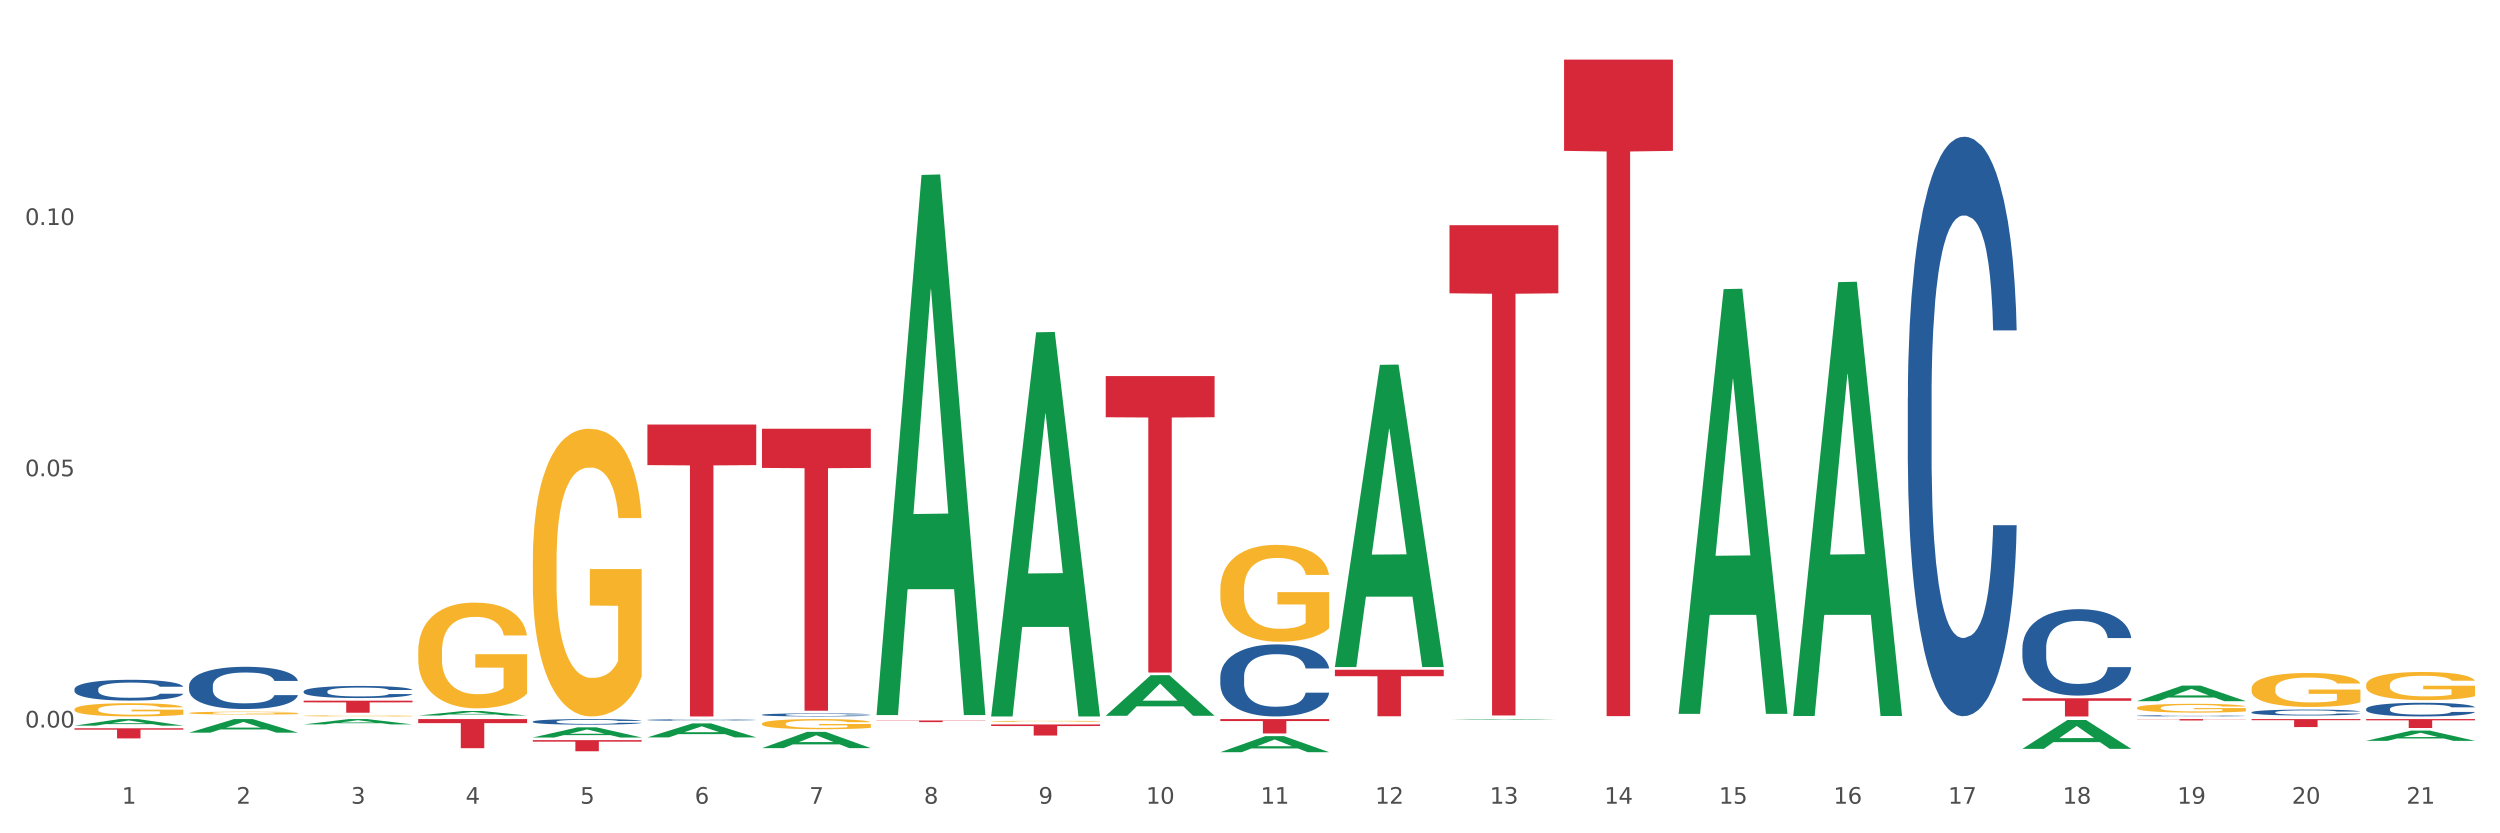 <?xml version="1.0" encoding="utf-8" standalone="no"?>
<!DOCTYPE svg PUBLIC "-//W3C//DTD SVG 1.1//EN"
  "http://www.w3.org/Graphics/SVG/1.1/DTD/svg11.dtd">
<svg xmlns:xlink="http://www.w3.org/1999/xlink" width="1080pt" height="360pt" viewBox="0 0 1080 360" xmlns="http://www.w3.org/2000/svg" version="1.1">
 <rect x="0" y="0" width="1080" height="360" fill="#333333" stroke="none"/>
 <defs>
  <style type="text/css">*{stroke-linejoin: round; stroke-linecap: butt}</style>
 </defs>
 <g id="figure_1">
  <g id="patch_1">
   <path d="M 0 360 
L 1080 360 
L 1080 0 
L 0 0 
z
" style="fill: #ffffff; stroke: #ffffff; stroke-linejoin: miter"/>
  </g>
  <g id="axes_1">
   <g id="matplotlib.axis_1">
    <g id="xtick_1">
     <g id="text_1">
      <!-- 1 -->
      <g style="fill: #4d4d4d" transform="translate(52.633 347.204) scale(0.096 -0.096)">
       <defs>
        <path id="DejaVuSans-31" d="M 794 531 
L 1825 531 
L 1825 4091 
L 703 3866 
L 703 4441 
L 1819 4666 
L 2450 4666 
L 2450 531 
L 3481 531 
L 3481 0 
L 794 0 
L 794 531 
z
" transform="scale(0.016)"/>
       </defs>
       <use xlink:href="#DejaVuSans-31"/>
      </g>
     </g>
    </g>
    <g id="xtick_2">
     <g id="text_2">
      <!-- 2 -->
      <g style="fill: #4d4d4d" transform="translate(102.133 347.204) scale(0.096 -0.096)">
       <defs>
        <path id="DejaVuSans-32" d="M 1228 531 
L 3431 531 
L 3431 0 
L 469 0 
L 469 531 
Q 828 903 1448 1529 
Q 2069 2156 2228 2338 
Q 2531 2678 2651 2914 
Q 2772 3150 2772 3378 
Q 2772 3750 2511 3984 
Q 2250 4219 1831 4219 
Q 1534 4219 1204 4116 
Q 875 4013 500 3803 
L 500 4441 
Q 881 4594 1212 4672 
Q 1544 4750 1819 4750 
Q 2544 4750 2975 4387 
Q 3406 4025 3406 3419 
Q 3406 3131 3298 2873 
Q 3191 2616 2906 2266 
Q 2828 2175 2409 1742 
Q 1991 1309 1228 531 
z
" transform="scale(0.016)"/>
       </defs>
       <use xlink:href="#DejaVuSans-32"/>
      </g>
     </g>
    </g>
    <g id="xtick_3">
     <g id="text_3">
      <!-- 3 -->
      <g style="fill: #4d4d4d" transform="translate(151.633 347.204) scale(0.096 -0.096)">
       <defs>
        <path id="DejaVuSans-33" d="M 2597 2516 
Q 3050 2419 3304 2112 
Q 3559 1806 3559 1356 
Q 3559 666 3084 287 
Q 2609 -91 1734 -91 
Q 1441 -91 1130 -33 
Q 819 25 488 141 
L 488 750 
Q 750 597 1062 519 
Q 1375 441 1716 441 
Q 2309 441 2620 675 
Q 2931 909 2931 1356 
Q 2931 1769 2642 2001 
Q 2353 2234 1838 2234 
L 1294 2234 
L 1294 2753 
L 1863 2753 
Q 2328 2753 2575 2939 
Q 2822 3125 2822 3475 
Q 2822 3834 2567 4026 
Q 2313 4219 1838 4219 
Q 1578 4219 1281 4162 
Q 984 4106 628 3988 
L 628 4550 
Q 988 4650 1302 4700 
Q 1616 4750 1894 4750 
Q 2613 4750 3031 4423 
Q 3450 4097 3450 3541 
Q 3450 3153 3228 2886 
Q 3006 2619 2597 2516 
z
" transform="scale(0.016)"/>
       </defs>
       <use xlink:href="#DejaVuSans-33"/>
      </g>
     </g>
    </g>
    <g id="xtick_4">
     <g id="text_4">
      <!-- 4 -->
      <g style="fill: #4d4d4d" transform="translate(201.133 347.204) scale(0.096 -0.096)">
       <defs>
        <path id="DejaVuSans-34" d="M 2419 4116 
L 825 1625 
L 2419 1625 
L 2419 4116 
z
M 2253 4666 
L 3047 4666 
L 3047 1625 
L 3713 1625 
L 3713 1100 
L 3047 1100 
L 3047 0 
L 2419 0 
L 2419 1100 
L 313 1100 
L 313 1709 
L 2253 4666 
z
" transform="scale(0.016)"/>
       </defs>
       <use xlink:href="#DejaVuSans-34"/>
      </g>
     </g>
    </g>
    <g id="xtick_5">
     <g id="text_5">
      <!-- 5 -->
      <g style="fill: #4d4d4d" transform="translate(250.633 347.204) scale(0.096 -0.096)">
       <defs>
        <path id="DejaVuSans-35" d="M 691 4666 
L 3169 4666 
L 3169 4134 
L 1269 4134 
L 1269 2991 
Q 1406 3038 1543 3061 
Q 1681 3084 1819 3084 
Q 2600 3084 3056 2656 
Q 3513 2228 3513 1497 
Q 3513 744 3044 326 
Q 2575 -91 1722 -91 
Q 1428 -91 1123 -41 
Q 819 9 494 109 
L 494 744 
Q 775 591 1075 516 
Q 1375 441 1709 441 
Q 2250 441 2565 725 
Q 2881 1009 2881 1497 
Q 2881 1984 2565 2268 
Q 2250 2553 1709 2553 
Q 1456 2553 1204 2497 
Q 953 2441 691 2322 
L 691 4666 
z
" transform="scale(0.016)"/>
       </defs>
       <use xlink:href="#DejaVuSans-35"/>
      </g>
     </g>
    </g>
    <g id="xtick_6">
     <g id="text_6">
      <!-- 6 -->
      <g style="fill: #4d4d4d" transform="translate(300.134 347.204) scale(0.096 -0.096)">
       <defs>
        <path id="DejaVuSans-36" d="M 2113 2584 
Q 1688 2584 1439 2293 
Q 1191 2003 1191 1497 
Q 1191 994 1439 701 
Q 1688 409 2113 409 
Q 2538 409 2786 701 
Q 3034 994 3034 1497 
Q 3034 2003 2786 2293 
Q 2538 2584 2113 2584 
z
M 3366 4563 
L 3366 3988 
Q 3128 4100 2886 4159 
Q 2644 4219 2406 4219 
Q 1781 4219 1451 3797 
Q 1122 3375 1075 2522 
Q 1259 2794 1537 2939 
Q 1816 3084 2150 3084 
Q 2853 3084 3261 2657 
Q 3669 2231 3669 1497 
Q 3669 778 3244 343 
Q 2819 -91 2113 -91 
Q 1303 -91 875 529 
Q 447 1150 447 2328 
Q 447 3434 972 4092 
Q 1497 4750 2381 4750 
Q 2619 4750 2861 4703 
Q 3103 4656 3366 4563 
z
" transform="scale(0.016)"/>
       </defs>
       <use xlink:href="#DejaVuSans-36"/>
      </g>
     </g>
    </g>
    <g id="xtick_7">
     <g id="text_7">
      <!-- 7 -->
      <g style="fill: #4d4d4d" transform="translate(349.634 347.204) scale(0.096 -0.096)">
       <defs>
        <path id="DejaVuSans-37" d="M 525 4666 
L 3525 4666 
L 3525 4397 
L 1831 0 
L 1172 0 
L 2766 4134 
L 525 4134 
L 525 4666 
z
" transform="scale(0.016)"/>
       </defs>
       <use xlink:href="#DejaVuSans-37"/>
      </g>
     </g>
    </g>
    <g id="xtick_8">
     <g id="text_8">
      <!-- 8 -->
      <g style="fill: #4d4d4d" transform="translate(399.134 347.204) scale(0.096 -0.096)">
       <defs>
        <path id="DejaVuSans-38" d="M 2034 2216 
Q 1584 2216 1326 1975 
Q 1069 1734 1069 1313 
Q 1069 891 1326 650 
Q 1584 409 2034 409 
Q 2484 409 2743 651 
Q 3003 894 3003 1313 
Q 3003 1734 2745 1975 
Q 2488 2216 2034 2216 
z
M 1403 2484 
Q 997 2584 770 2862 
Q 544 3141 544 3541 
Q 544 4100 942 4425 
Q 1341 4750 2034 4750 
Q 2731 4750 3128 4425 
Q 3525 4100 3525 3541 
Q 3525 3141 3298 2862 
Q 3072 2584 2669 2484 
Q 3125 2378 3379 2068 
Q 3634 1759 3634 1313 
Q 3634 634 3220 271 
Q 2806 -91 2034 -91 
Q 1263 -91 848 271 
Q 434 634 434 1313 
Q 434 1759 690 2068 
Q 947 2378 1403 2484 
z
M 1172 3481 
Q 1172 3119 1398 2916 
Q 1625 2713 2034 2713 
Q 2441 2713 2670 2916 
Q 2900 3119 2900 3481 
Q 2900 3844 2670 4047 
Q 2441 4250 2034 4250 
Q 1625 4250 1398 4047 
Q 1172 3844 1172 3481 
z
" transform="scale(0.016)"/>
       </defs>
       <use xlink:href="#DejaVuSans-38"/>
      </g>
     </g>
    </g>
    <g id="xtick_9">
     <g id="text_9">
      <!-- 9 -->
      <g style="fill: #4d4d4d" transform="translate(448.634 347.204) scale(0.096 -0.096)">
       <defs>
        <path id="DejaVuSans-39" d="M 703 97 
L 703 672 
Q 941 559 1184 500 
Q 1428 441 1663 441 
Q 2288 441 2617 861 
Q 2947 1281 2994 2138 
Q 2813 1869 2534 1725 
Q 2256 1581 1919 1581 
Q 1219 1581 811 2004 
Q 403 2428 403 3163 
Q 403 3881 828 4315 
Q 1253 4750 1959 4750 
Q 2769 4750 3195 4129 
Q 3622 3509 3622 2328 
Q 3622 1225 3098 567 
Q 2575 -91 1691 -91 
Q 1453 -91 1209 -44 
Q 966 3 703 97 
z
M 1959 2075 
Q 2384 2075 2632 2365 
Q 2881 2656 2881 3163 
Q 2881 3666 2632 3958 
Q 2384 4250 1959 4250 
Q 1534 4250 1286 3958 
Q 1038 3666 1038 3163 
Q 1038 2656 1286 2365 
Q 1534 2075 1959 2075 
z
" transform="scale(0.016)"/>
       </defs>
       <use xlink:href="#DejaVuSans-39"/>
      </g>
     </g>
    </g>
    <g id="xtick_10">
     <g id="text_10">
      <!-- 10 -->
      <g style="fill: #4d4d4d" transform="translate(495.079 347.204) scale(0.096 -0.096)">
       <defs>
        <path id="DejaVuSans-30" d="M 2034 4250 
Q 1547 4250 1301 3770 
Q 1056 3291 1056 2328 
Q 1056 1369 1301 889 
Q 1547 409 2034 409 
Q 2525 409 2770 889 
Q 3016 1369 3016 2328 
Q 3016 3291 2770 3770 
Q 2525 4250 2034 4250 
z
M 2034 4750 
Q 2819 4750 3233 4129 
Q 3647 3509 3647 2328 
Q 3647 1150 3233 529 
Q 2819 -91 2034 -91 
Q 1250 -91 836 529 
Q 422 1150 422 2328 
Q 422 3509 836 4129 
Q 1250 4750 2034 4750 
z
" transform="scale(0.016)"/>
       </defs>
       <use xlink:href="#DejaVuSans-31"/>
       <use xlink:href="#DejaVuSans-30" transform="translate(63.623 0)"/>
      </g>
     </g>
    </g>
    <g id="xtick_11">
     <g id="text_11">
      <!-- 11 -->
      <g style="fill: #4d4d4d" transform="translate(544.58 347.204) scale(0.096 -0.096)">
       <use xlink:href="#DejaVuSans-31"/>
       <use xlink:href="#DejaVuSans-31" transform="translate(63.623 0)"/>
      </g>
     </g>
    </g>
    <g id="xtick_12">
     <g id="text_12">
      <!-- 12 -->
      <g style="fill: #4d4d4d" transform="translate(594.08 347.204) scale(0.096 -0.096)">
       <use xlink:href="#DejaVuSans-31"/>
       <use xlink:href="#DejaVuSans-32" transform="translate(63.623 0)"/>
      </g>
     </g>
    </g>
    <g id="xtick_13">
     <g id="text_13">
      <!-- 13 -->
      <g style="fill: #4d4d4d" transform="translate(643.58 347.204) scale(0.096 -0.096)">
       <use xlink:href="#DejaVuSans-31"/>
       <use xlink:href="#DejaVuSans-33" transform="translate(63.623 0)"/>
      </g>
     </g>
    </g>
    <g id="xtick_14">
     <g id="text_14">
      <!-- 14 -->
      <g style="fill: #4d4d4d" transform="translate(693.08 347.204) scale(0.096 -0.096)">
       <use xlink:href="#DejaVuSans-31"/>
       <use xlink:href="#DejaVuSans-34" transform="translate(63.623 0)"/>
      </g>
     </g>
    </g>
    <g id="xtick_15">
     <g id="text_15">
      <!-- 15 -->
      <g style="fill: #4d4d4d" transform="translate(742.58 347.204) scale(0.096 -0.096)">
       <use xlink:href="#DejaVuSans-31"/>
       <use xlink:href="#DejaVuSans-35" transform="translate(63.623 0)"/>
      </g>
     </g>
    </g>
    <g id="xtick_16">
     <g id="text_16">
      <!-- 16 -->
      <g style="fill: #4d4d4d" transform="translate(792.08 347.204) scale(0.096 -0.096)">
       <use xlink:href="#DejaVuSans-31"/>
       <use xlink:href="#DejaVuSans-36" transform="translate(63.623 0)"/>
      </g>
     </g>
    </g>
    <g id="xtick_17">
     <g id="text_17">
      <!-- 17 -->
      <g style="fill: #4d4d4d" transform="translate(841.58 347.204) scale(0.096 -0.096)">
       <use xlink:href="#DejaVuSans-31"/>
       <use xlink:href="#DejaVuSans-37" transform="translate(63.623 0)"/>
      </g>
     </g>
    </g>
    <g id="xtick_18">
     <g id="text_18">
      <!-- 18 -->
      <g style="fill: #4d4d4d" transform="translate(891.08 347.204) scale(0.096 -0.096)">
       <use xlink:href="#DejaVuSans-31"/>
       <use xlink:href="#DejaVuSans-38" transform="translate(63.623 0)"/>
      </g>
     </g>
    </g>
    <g id="xtick_19">
     <g id="text_19">
      <!-- 19 -->
      <g style="fill: #4d4d4d" transform="translate(940.58 347.204) scale(0.096 -0.096)">
       <use xlink:href="#DejaVuSans-31"/>
       <use xlink:href="#DejaVuSans-39" transform="translate(63.623 0)"/>
      </g>
     </g>
    </g>
    <g id="xtick_20">
     <g id="text_20">
      <!-- 20 -->
      <g style="fill: #4d4d4d" transform="translate(990.08 347.204) scale(0.096 -0.096)">
       <use xlink:href="#DejaVuSans-32"/>
       <use xlink:href="#DejaVuSans-30" transform="translate(63.623 0)"/>
      </g>
     </g>
    </g>
    <g id="xtick_21">
     <g id="text_21">
      <!-- 21 -->
      <g style="fill: #4d4d4d" transform="translate(1039.58 347.204) scale(0.096 -0.096)">
       <use xlink:href="#DejaVuSans-32"/>
       <use xlink:href="#DejaVuSans-31" transform="translate(63.623 0)"/>
      </g>
     </g>
    </g>
    <g id="xtick_22"/>
    <g id="xtick_23"/>
    <g id="xtick_24"/>
    <g id="xtick_25"/>
    <g id="xtick_26"/>
    <g id="xtick_27"/>
    <g id="xtick_28"/>
    <g id="xtick_29"/>
    <g id="xtick_30"/>
    <g id="xtick_31"/>
    <g id="xtick_32"/>
    <g id="xtick_33"/>
    <g id="xtick_34"/>
    <g id="xtick_35"/>
    <g id="xtick_36"/>
    <g id="xtick_37"/>
    <g id="xtick_38"/>
    <g id="xtick_39"/>
    <g id="xtick_40"/>
    <g id="xtick_41"/>
   </g>
   <g id="matplotlib.axis_2">
    <g id="ytick_1">
     <g id="text_22">
      <!-- 0.00 -->
      <g style="fill: #4d4d4d" transform="translate(10.8 314.289) scale(0.096 -0.096)">
       <defs>
        <path id="DejaVuSans-2e" d="M 684 794 
L 1344 794 
L 1344 0 
L 684 0 
L 684 794 
z
" transform="scale(0.016)"/>
       </defs>
       <use xlink:href="#DejaVuSans-30"/>
       <use xlink:href="#DejaVuSans-2e" transform="translate(63.623 0)"/>
       <use xlink:href="#DejaVuSans-30" transform="translate(95.41 0)"/>
       <use xlink:href="#DejaVuSans-30" transform="translate(159.033 0)"/>
      </g>
     </g>
    </g>
    <g id="ytick_2">
     <g id="text_23">
      <!-- 0.05 -->
      <g style="fill: #4d4d4d" transform="translate(10.8 205.739) scale(0.096 -0.096)">
       <use xlink:href="#DejaVuSans-30"/>
       <use xlink:href="#DejaVuSans-2e" transform="translate(63.623 0)"/>
       <use xlink:href="#DejaVuSans-30" transform="translate(95.41 0)"/>
       <use xlink:href="#DejaVuSans-35" transform="translate(159.033 0)"/>
      </g>
     </g>
    </g>
    <g id="ytick_3">
     <g id="text_24">
      <!-- 0.10 -->
      <g style="fill: #4d4d4d" transform="translate(10.8 97.189) scale(0.096 -0.096)">
       <use xlink:href="#DejaVuSans-30"/>
       <use xlink:href="#DejaVuSans-2e" transform="translate(63.623 0)"/>
       <use xlink:href="#DejaVuSans-31" transform="translate(95.41 0)"/>
       <use xlink:href="#DejaVuSans-30" transform="translate(159.033 0)"/>
      </g>
     </g>
    </g>
    <g id="ytick_4"/>
    <g id="ytick_5"/>
    <g id="ytick_6"/>
   </g>
   <g id="PolyCollection_1">
    <path d="M 32.175 313.471 
L 32.223 313.468 
L 51.615 310.644 
L 59.663 310.641 
L 79.2 313.476 
L 69.892 313.476 
L 65.674 312.816 
L 45.652 312.816 
L 45.507 312.827 
L 41.435 313.476 
L 32.175 313.476 
L 32.175 313.471 
L 48.173 312.422 
L 63.153 312.419 
L 55.736 311.246 
L 55.639 311.24 
L 55.542 311.248 
L 48.125 312.419 
L 48.173 312.422 
L 32.175 313.471 
z
" clip-path="url(#p9337f06332)" style="fill: #109648"/>
    <path d="M 81.675 316.498 
L 81.723 316.493 
L 101.115 310.647 
L 109.163 310.641 
L 128.7 316.509 
L 119.392 316.509 
L 115.174 315.143 
L 95.152 315.143 
L 95.007 315.165 
L 90.935 316.509 
L 81.675 316.509 
L 81.675 316.498 
L 97.673 314.327 
L 112.653 314.322 
L 105.236 311.892 
L 105.139 311.881 
L 105.042 311.898 
L 97.625 314.322 
L 97.673 314.327 
L 81.675 316.498 
z
" clip-path="url(#p9337f06332)" style="fill: #109648"/>
    <path d="M 131.175 312.947 
L 131.223 312.945 
L 150.615 310.644 
L 158.663 310.641 
L 178.2 312.952 
L 168.892 312.952 
L 164.674 312.414 
L 144.652 312.414 
L 144.507 312.422 
L 140.435 312.952 
L 131.175 312.952 
L 131.175 312.947 
L 147.173 312.093 
L 162.153 312.09 
L 154.736 311.134 
L 154.639 311.13 
L 154.542 311.136 
L 147.125 312.09 
L 147.173 312.093 
L 131.175 312.947 
z
" clip-path="url(#p9337f06332)" style="fill: #109648"/>
    <path d="M 180.675 309.112 
L 180.723 309.11 
L 200.115 307.148 
L 208.163 307.146 
L 227.7 309.115 
L 218.392 309.115 
L 214.174 308.657 
L 194.152 308.657 
L 194.007 308.664 
L 189.935 309.115 
L 180.675 309.115 
L 180.675 309.112 
L 196.673 308.383 
L 211.653 308.381 
L 204.236 307.566 
L 204.139 307.562 
L 204.042 307.568 
L 196.625 308.381 
L 196.673 308.383 
L 180.675 309.112 
z
" clip-path="url(#p9337f06332)" style="fill: #109648"/>
    <path d="M 131.175 298.676 
L 131.231 298.671 
L 131.231 298.537 
L 131.397 298.356 
L 132.009 298.021 
L 132.787 297.768 
L 134.121 297.472 
L 134.844 297.348 
L 135.789 297.209 
L 137.734 296.984 
L 139.957 296.793 
L 141.514 296.688 
L 142.681 296.621 
L 145.294 296.502 
L 146.794 296.449 
L 148.351 296.406 
L 149.685 296.377 
L 151.908 296.344 
L 153.687 296.33 
L 155.744 296.325 
L 157.467 296.33 
L 159.746 296.349 
L 163.081 296.406 
L 164.359 296.44 
L 166.082 296.497 
L 167.861 296.573 
L 169.306 296.65 
L 170.974 296.76 
L 172.697 296.903 
L 174.365 297.085 
L 175.532 297.252 
L 176.477 297.429 
L 177.311 297.644 
L 177.922 297.878 
L 178.2 298.074 
L 168.028 298.074 
L 167.75 297.897 
L 167.194 297.706 
L 166.638 297.577 
L 166.027 297.472 
L 165.082 297.352 
L 164.248 297.276 
L 162.859 297.185 
L 161.58 297.128 
L 160.524 297.094 
L 159.245 297.066 
L 156.522 297.037 
L 154.576 297.037 
L 153.353 297.046 
L 151.853 297.07 
L 150.574 297.104 
L 149.073 297.161 
L 147.906 297.223 
L 146.739 297.305 
L 146.072 297.362 
L 145.071 297.467 
L 144.404 297.553 
L 143.515 297.701 
L 143.015 297.806 
L 142.125 298.079 
L 141.736 298.279 
L 141.569 298.418 
L 141.458 298.571 
L 141.458 299.316 
L 141.792 299.651 
L 142.07 299.794 
L 142.514 299.957 
L 143.348 300.167 
L 144.571 300.372 
L 145.849 300.521 
L 146.906 300.611 
L 147.906 300.678 
L 148.907 300.731 
L 150.13 300.779 
L 151.13 300.807 
L 152.631 300.836 
L 154.41 300.85 
L 155.799 300.85 
L 158.634 300.826 
L 159.912 300.803 
L 161.135 300.769 
L 162.469 300.717 
L 163.526 300.659 
L 164.137 300.616 
L 165.137 300.525 
L 165.916 300.43 
L 166.583 300.32 
L 167.027 300.224 
L 167.528 300.081 
L 167.917 299.919 
L 168.028 299.832 
L 178.2 299.832 
L 177.978 300.005 
L 177.589 300.172 
L 176.81 300.396 
L 176.199 300.525 
L 175.254 300.683 
L 174.253 300.817 
L 172.864 300.965 
L 171.585 301.075 
L 170.251 301.171 
L 168.806 301.257 
L 166.194 301.376 
L 165.249 301.409 
L 163.248 301.467 
L 161.691 301.5 
L 159.412 301.534 
L 157.078 301.553 
L 154.632 301.558 
L 152.464 301.548 
L 150.074 301.519 
L 148.573 301.491 
L 146.906 301.448 
L 144.96 301.381 
L 143.126 301.3 
L 141.403 301.204 
L 139.791 301.094 
L 138.29 300.97 
L 136.344 300.764 
L 134.899 300.564 
L 133.843 300.377 
L 133.12 300.22 
L 132.398 300.019 
L 132.009 299.88 
L 131.397 299.546 
L 131.175 299.235 
L 131.175 298.676 
z
" clip-path="url(#p9337f06332)" style="fill: #255c99"/>
    <path d="M 230.175 311.727 
L 230.231 311.725 
L 230.231 311.663 
L 230.397 311.579 
L 231.009 311.425 
L 231.787 311.308 
L 233.121 311.171 
L 233.844 311.114 
L 234.789 311.05 
L 236.734 310.946 
L 238.957 310.858 
L 240.514 310.809 
L 241.681 310.778 
L 244.294 310.723 
L 245.794 310.699 
L 247.351 310.679 
L 248.685 310.666 
L 250.908 310.65 
L 252.687 310.644 
L 254.744 310.641 
L 256.467 310.644 
L 258.746 310.652 
L 262.081 310.679 
L 263.359 310.694 
L 265.082 310.721 
L 266.861 310.756 
L 268.306 310.791 
L 269.974 310.842 
L 271.697 310.908 
L 273.365 310.992 
L 274.532 311.07 
L 275.477 311.151 
L 276.311 311.25 
L 276.922 311.359 
L 277.2 311.449 
L 267.028 311.449 
L 266.75 311.367 
L 266.194 311.279 
L 265.638 311.22 
L 265.027 311.171 
L 264.082 311.116 
L 263.248 311.081 
L 261.859 311.039 
L 260.58 311.012 
L 259.524 310.997 
L 258.245 310.983 
L 255.522 310.97 
L 253.576 310.97 
L 252.353 310.975 
L 250.853 310.986 
L 249.574 311.001 
L 248.073 311.028 
L 246.906 311.056 
L 245.739 311.094 
L 245.072 311.12 
L 244.071 311.169 
L 243.404 311.209 
L 242.515 311.277 
L 242.015 311.325 
L 241.125 311.451 
L 240.736 311.544 
L 240.569 311.608 
L 240.458 311.679 
L 240.458 312.023 
L 240.792 312.177 
L 241.07 312.243 
L 241.514 312.318 
L 242.348 312.416 
L 243.571 312.51 
L 244.849 312.579 
L 245.906 312.621 
L 246.906 312.652 
L 247.907 312.676 
L 249.13 312.698 
L 250.13 312.711 
L 251.631 312.724 
L 253.41 312.731 
L 254.799 312.731 
L 257.634 312.72 
L 258.913 312.709 
L 260.135 312.694 
L 261.469 312.669 
L 262.526 312.643 
L 263.137 312.623 
L 264.137 312.581 
L 264.916 312.537 
L 265.583 312.486 
L 266.027 312.442 
L 266.528 312.376 
L 266.917 312.301 
L 267.028 312.261 
L 277.2 312.261 
L 276.978 312.341 
L 276.589 312.418 
L 275.81 312.521 
L 275.199 312.581 
L 274.254 312.654 
L 273.253 312.716 
L 271.864 312.784 
L 270.585 312.835 
L 269.251 312.879 
L 267.806 312.919 
L 265.194 312.974 
L 264.249 312.989 
L 262.248 313.016 
L 260.691 313.031 
L 258.412 313.047 
L 256.078 313.055 
L 253.632 313.058 
L 251.464 313.053 
L 249.074 313.04 
L 247.573 313.027 
L 245.906 313.007 
L 243.96 312.976 
L 242.126 312.938 
L 240.403 312.894 
L 238.791 312.844 
L 237.29 312.786 
L 235.344 312.691 
L 233.899 312.599 
L 232.843 312.513 
L 232.12 312.44 
L 231.398 312.347 
L 231.009 312.283 
L 230.397 312.129 
L 230.175 311.985 
L 230.175 311.727 
z
" clip-path="url(#p9337f06332)" style="fill: #255c99"/>
    <path d="M 279.675 311.017 
L 279.731 311.016 
L 279.731 311.001 
L 279.897 310.979 
L 280.509 310.939 
L 281.287 310.909 
L 282.621 310.874 
L 283.344 310.86 
L 284.289 310.843 
L 286.234 310.817 
L 288.457 310.794 
L 290.014 310.782 
L 291.181 310.774 
L 293.794 310.76 
L 295.294 310.753 
L 296.851 310.748 
L 298.185 310.745 
L 300.408 310.741 
L 302.187 310.739 
L 304.244 310.739 
L 305.967 310.739 
L 308.246 310.741 
L 311.581 310.748 
L 312.859 310.752 
L 314.582 310.759 
L 316.361 310.768 
L 317.806 310.777 
L 319.474 310.79 
L 321.197 310.807 
L 322.865 310.829 
L 324.032 310.848 
L 324.977 310.869 
L 325.811 310.895 
L 326.422 310.922 
L 326.7 310.946 
L 316.528 310.946 
L 316.25 310.925 
L 315.694 310.902 
L 315.138 310.887 
L 314.527 310.874 
L 313.582 310.86 
L 312.748 310.851 
L 311.359 310.84 
L 310.08 310.834 
L 309.024 310.83 
L 307.745 310.826 
L 305.022 310.823 
L 303.076 310.823 
L 301.853 310.824 
L 300.353 310.827 
L 299.074 310.831 
L 297.573 310.838 
L 296.406 310.845 
L 295.239 310.855 
L 294.572 310.861 
L 293.571 310.874 
L 292.904 310.884 
L 292.015 310.902 
L 291.515 310.914 
L 290.625 310.946 
L 290.236 310.97 
L 290.069 310.986 
L 289.958 311.004 
L 289.958 311.093 
L 290.292 311.132 
L 290.57 311.149 
L 291.014 311.169 
L 291.848 311.193 
L 293.071 311.218 
L 294.349 311.235 
L 295.406 311.246 
L 296.406 311.254 
L 297.407 311.26 
L 298.63 311.266 
L 299.63 311.269 
L 301.131 311.273 
L 302.91 311.274 
L 304.299 311.274 
L 307.134 311.271 
L 308.413 311.269 
L 309.635 311.265 
L 310.969 311.258 
L 312.026 311.252 
L 312.637 311.247 
L 313.637 311.236 
L 314.416 311.225 
L 315.083 311.212 
L 315.527 311.2 
L 316.028 311.183 
L 316.417 311.164 
L 316.528 311.154 
L 326.7 311.154 
L 326.478 311.174 
L 326.089 311.194 
L 325.31 311.221 
L 324.699 311.236 
L 323.754 311.254 
L 322.753 311.27 
L 321.364 311.288 
L 320.085 311.301 
L 318.751 311.312 
L 317.306 311.322 
L 314.694 311.337 
L 313.749 311.34 
L 311.748 311.347 
L 310.191 311.351 
L 307.912 311.355 
L 305.578 311.357 
L 303.132 311.358 
L 300.964 311.357 
L 298.574 311.353 
L 297.073 311.35 
L 295.406 311.345 
L 293.46 311.337 
L 291.626 311.327 
L 289.903 311.316 
L 288.291 311.303 
L 286.79 311.288 
L 284.844 311.264 
L 283.399 311.24 
L 282.343 311.218 
L 281.62 311.2 
L 280.898 311.176 
L 280.509 311.159 
L 279.897 311.12 
L 279.675 311.083 
L 279.675 311.017 
z
" clip-path="url(#p9337f06332)" style="fill: #255c99"/>
    <path d="M 329.175 308.777 
L 329.231 308.776 
L 329.231 308.742 
L 329.397 308.697 
L 330.009 308.613 
L 330.787 308.549 
L 332.121 308.474 
L 332.844 308.443 
L 333.789 308.408 
L 335.734 308.352 
L 337.957 308.304 
L 339.514 308.277 
L 340.681 308.26 
L 343.294 308.23 
L 344.794 308.217 
L 346.351 308.206 
L 347.685 308.199 
L 349.908 308.191 
L 351.687 308.187 
L 353.744 308.186 
L 355.467 308.187 
L 357.746 308.192 
L 361.081 308.206 
L 362.359 308.215 
L 364.082 308.229 
L 365.861 308.248 
L 367.306 308.268 
L 368.974 308.295 
L 370.697 308.331 
L 372.365 308.377 
L 373.532 308.419 
L 374.477 308.464 
L 375.311 308.518 
L 375.922 308.576 
L 376.2 308.626 
L 366.028 308.626 
L 365.75 308.581 
L 365.194 308.533 
L 364.638 308.501 
L 364.027 308.474 
L 363.082 308.444 
L 362.248 308.425 
L 360.859 308.402 
L 359.58 308.388 
L 358.524 308.379 
L 357.245 308.372 
L 354.522 308.365 
L 352.576 308.365 
L 351.353 308.367 
L 349.853 308.373 
L 348.574 308.382 
L 347.073 308.396 
L 345.906 308.412 
L 344.739 308.432 
L 344.072 308.447 
L 343.071 308.473 
L 342.404 308.495 
L 341.515 308.532 
L 341.015 308.558 
L 340.125 308.627 
L 339.736 308.677 
L 339.569 308.712 
L 339.458 308.751 
L 339.458 308.938 
L 339.792 309.022 
L 340.07 309.058 
L 340.514 309.099 
L 341.348 309.152 
L 342.571 309.204 
L 343.849 309.241 
L 344.906 309.264 
L 345.906 309.281 
L 346.907 309.294 
L 348.13 309.306 
L 349.13 309.313 
L 350.631 309.32 
L 352.41 309.324 
L 353.799 309.324 
L 356.634 309.318 
L 357.913 309.312 
L 359.135 309.304 
L 360.469 309.29 
L 361.526 309.276 
L 362.137 309.265 
L 363.137 309.242 
L 363.916 309.218 
L 364.583 309.191 
L 365.027 309.167 
L 365.528 309.131 
L 365.917 309.09 
L 366.028 309.068 
L 376.2 309.068 
L 375.978 309.111 
L 375.589 309.153 
L 374.81 309.21 
L 374.199 309.242 
L 373.254 309.282 
L 372.253 309.316 
L 370.864 309.353 
L 369.585 309.381 
L 368.251 309.405 
L 366.806 309.426 
L 364.194 309.456 
L 363.249 309.465 
L 361.248 309.479 
L 359.691 309.488 
L 357.412 309.496 
L 355.078 309.501 
L 352.632 309.502 
L 350.464 309.5 
L 348.074 309.492 
L 346.573 309.485 
L 344.906 309.474 
L 342.96 309.457 
L 341.126 309.437 
L 339.403 309.413 
L 337.791 309.385 
L 336.29 309.354 
L 334.344 309.302 
L 332.899 309.252 
L 331.843 309.205 
L 331.12 309.165 
L 330.398 309.115 
L 330.009 309.08 
L 329.397 308.996 
L 329.175 308.918 
L 329.175 308.777 
z
" clip-path="url(#p9337f06332)" style="fill: #255c99"/>
    <path d="M 923.175 309.216 
L 923.231 309.216 
L 923.231 309.202 
L 923.397 309.184 
L 924.009 309.151 
L 924.787 309.126 
L 926.121 309.097 
L 926.844 309.084 
L 927.789 309.071 
L 929.734 309.048 
L 931.957 309.029 
L 933.514 309.019 
L 934.681 309.012 
L 937.294 309 
L 938.794 308.995 
L 940.351 308.991 
L 941.685 308.988 
L 943.908 308.985 
L 945.687 308.983 
L 947.744 308.983 
L 949.467 308.983 
L 951.746 308.985 
L 955.081 308.991 
L 956.359 308.994 
L 958.082 309 
L 959.861 309.008 
L 961.306 309.015 
L 962.974 309.026 
L 964.697 309.04 
L 966.365 309.058 
L 967.532 309.075 
L 968.477 309.092 
L 969.311 309.114 
L 969.922 309.137 
L 970.2 309.156 
L 960.028 309.156 
L 959.75 309.139 
L 959.194 309.12 
L 958.638 309.107 
L 958.027 309.097 
L 957.082 309.085 
L 956.248 309.077 
L 954.859 309.068 
L 953.58 309.063 
L 952.524 309.059 
L 951.245 309.056 
L 948.522 309.054 
L 946.576 309.054 
L 945.353 309.055 
L 943.853 309.057 
L 942.574 309.06 
L 941.073 309.066 
L 939.906 309.072 
L 938.739 309.08 
L 938.072 309.086 
L 937.071 309.096 
L 936.404 309.105 
L 935.515 309.119 
L 935.015 309.13 
L 934.125 309.157 
L 933.736 309.177 
L 933.569 309.191 
L 933.458 309.206 
L 933.458 309.28 
L 933.792 309.313 
L 934.07 309.327 
L 934.514 309.343 
L 935.348 309.364 
L 936.571 309.384 
L 937.849 309.399 
L 938.906 309.408 
L 939.906 309.415 
L 940.907 309.42 
L 942.13 309.425 
L 943.13 309.428 
L 944.631 309.43 
L 946.41 309.432 
L 947.799 309.432 
L 950.634 309.429 
L 951.913 309.427 
L 953.135 309.424 
L 954.469 309.419 
L 955.526 309.413 
L 956.137 309.409 
L 957.138 309.4 
L 957.916 309.39 
L 958.583 309.379 
L 959.027 309.37 
L 959.528 309.355 
L 959.917 309.339 
L 960.028 309.331 
L 970.2 309.331 
L 969.978 309.348 
L 969.589 309.364 
L 968.81 309.387 
L 968.199 309.4 
L 967.254 309.415 
L 966.253 309.428 
L 964.864 309.443 
L 963.585 309.454 
L 962.251 309.464 
L 960.806 309.472 
L 958.194 309.484 
L 957.249 309.487 
L 955.248 309.493 
L 953.691 309.496 
L 951.412 309.5 
L 949.078 309.501 
L 946.632 309.502 
L 944.464 309.501 
L 942.074 309.498 
L 940.573 309.495 
L 938.906 309.491 
L 936.96 309.484 
L 935.126 309.476 
L 933.403 309.467 
L 931.791 309.456 
L 930.29 309.444 
L 928.344 309.423 
L 926.899 309.403 
L 925.843 309.385 
L 925.12 309.369 
L 924.398 309.349 
L 924.009 309.336 
L 923.397 309.302 
L 923.175 309.272 
L 923.175 309.216 
z
" clip-path="url(#p9337f06332)" style="fill: #255c99"/>
    <path d="M 873.675 279.94 
L 873.731 279.905 
L 873.731 278.95 
L 873.897 277.654 
L 874.509 275.267 
L 875.287 273.459 
L 876.621 271.345 
L 877.344 270.458 
L 878.289 269.469 
L 880.234 267.866 
L 882.457 266.502 
L 884.014 265.751 
L 885.181 265.274 
L 887.794 264.421 
L 889.294 264.046 
L 890.851 263.739 
L 892.185 263.534 
L 894.408 263.296 
L 896.187 263.193 
L 898.244 263.159 
L 899.967 263.193 
L 902.246 263.33 
L 905.581 263.739 
L 906.859 263.978 
L 908.582 264.387 
L 910.361 264.933 
L 911.806 265.478 
L 913.474 266.263 
L 915.197 267.286 
L 916.865 268.582 
L 918.032 269.776 
L 918.977 271.038 
L 919.811 272.572 
L 920.422 274.244 
L 920.7 275.642 
L 910.528 275.642 
L 910.25 274.38 
L 909.694 273.016 
L 909.138 272.095 
L 908.527 271.345 
L 907.582 270.492 
L 906.748 269.946 
L 905.359 269.298 
L 904.08 268.889 
L 903.024 268.65 
L 901.745 268.446 
L 899.022 268.241 
L 897.076 268.241 
L 895.853 268.309 
L 894.353 268.48 
L 893.074 268.718 
L 891.573 269.128 
L 890.406 269.571 
L 889.239 270.151 
L 888.572 270.56 
L 887.571 271.311 
L 886.904 271.924 
L 886.015 272.982 
L 885.515 273.732 
L 884.625 275.676 
L 884.236 277.109 
L 884.069 278.098 
L 883.958 279.189 
L 883.958 284.51 
L 884.292 286.897 
L 884.57 287.92 
L 885.014 289.08 
L 885.848 290.581 
L 887.071 292.047 
L 888.349 293.105 
L 889.406 293.753 
L 890.406 294.23 
L 891.407 294.605 
L 892.63 294.946 
L 893.63 295.151 
L 895.131 295.356 
L 896.91 295.458 
L 898.299 295.458 
L 901.134 295.287 
L 902.413 295.117 
L 903.635 294.878 
L 904.969 294.503 
L 906.026 294.094 
L 906.637 293.787 
L 907.638 293.139 
L 908.416 292.457 
L 909.083 291.672 
L 909.527 290.99 
L 910.028 289.967 
L 910.417 288.807 
L 910.528 288.193 
L 920.7 288.193 
L 920.478 289.421 
L 920.089 290.615 
L 919.31 292.218 
L 918.699 293.139 
L 917.754 294.264 
L 916.753 295.219 
L 915.364 296.277 
L 914.085 297.061 
L 912.751 297.743 
L 911.306 298.357 
L 908.694 299.21 
L 907.749 299.448 
L 905.748 299.858 
L 904.191 300.097 
L 901.912 300.335 
L 899.578 300.472 
L 897.132 300.506 
L 894.964 300.438 
L 892.574 300.233 
L 891.073 300.028 
L 889.406 299.721 
L 887.46 299.244 
L 885.626 298.664 
L 883.903 297.982 
L 882.291 297.197 
L 880.79 296.311 
L 878.844 294.844 
L 877.399 293.412 
L 876.343 292.081 
L 875.62 290.956 
L 874.898 289.523 
L 874.509 288.534 
L 873.897 286.147 
L 873.675 283.93 
L 873.675 279.94 
z
" clip-path="url(#p9337f06332)" style="fill: #255c99"/>
    <path d="M 1022.175 306.249 
L 1022.231 306.244 
L 1022.231 306.093 
L 1022.397 305.888 
L 1023.009 305.51 
L 1023.787 305.224 
L 1025.121 304.89 
L 1025.844 304.749 
L 1026.789 304.593 
L 1028.734 304.339 
L 1030.957 304.124 
L 1032.514 304.005 
L 1033.681 303.929 
L 1036.294 303.795 
L 1037.794 303.735 
L 1039.351 303.687 
L 1040.685 303.654 
L 1042.908 303.617 
L 1044.687 303.6 
L 1046.744 303.595 
L 1048.467 303.6 
L 1050.746 303.622 
L 1054.081 303.687 
L 1055.359 303.724 
L 1057.082 303.789 
L 1058.861 303.876 
L 1060.306 303.962 
L 1061.974 304.086 
L 1063.697 304.248 
L 1065.365 304.453 
L 1066.532 304.642 
L 1067.477 304.841 
L 1068.311 305.084 
L 1068.922 305.348 
L 1069.2 305.569 
L 1059.028 305.569 
L 1058.75 305.37 
L 1058.194 305.154 
L 1057.638 305.008 
L 1057.027 304.89 
L 1056.082 304.755 
L 1055.248 304.668 
L 1053.859 304.566 
L 1052.58 304.501 
L 1051.524 304.464 
L 1050.245 304.431 
L 1047.522 304.399 
L 1045.576 304.399 
L 1044.353 304.41 
L 1042.853 304.437 
L 1041.574 304.474 
L 1040.073 304.539 
L 1038.906 304.609 
L 1037.739 304.701 
L 1037.072 304.766 
L 1036.071 304.884 
L 1035.404 304.981 
L 1034.515 305.149 
L 1034.015 305.267 
L 1033.125 305.575 
L 1032.736 305.801 
L 1032.569 305.958 
L 1032.458 306.13 
L 1032.458 306.972 
L 1032.792 307.35 
L 1033.07 307.511 
L 1033.514 307.695 
L 1034.348 307.932 
L 1035.571 308.164 
L 1036.849 308.331 
L 1037.906 308.434 
L 1038.906 308.509 
L 1039.907 308.569 
L 1041.13 308.623 
L 1042.13 308.655 
L 1043.631 308.687 
L 1045.41 308.704 
L 1046.799 308.704 
L 1049.634 308.677 
L 1050.912 308.65 
L 1052.135 308.612 
L 1053.469 308.553 
L 1054.526 308.488 
L 1055.137 308.439 
L 1056.138 308.337 
L 1056.916 308.229 
L 1057.583 308.105 
L 1058.027 307.997 
L 1058.528 307.835 
L 1058.917 307.652 
L 1059.028 307.555 
L 1069.2 307.555 
L 1068.978 307.749 
L 1068.589 307.938 
L 1067.81 308.191 
L 1067.199 308.337 
L 1066.254 308.515 
L 1065.253 308.666 
L 1063.864 308.833 
L 1062.585 308.957 
L 1061.251 309.065 
L 1059.806 309.162 
L 1057.194 309.297 
L 1056.249 309.335 
L 1054.248 309.399 
L 1052.691 309.437 
L 1050.412 309.475 
L 1048.078 309.497 
L 1045.632 309.502 
L 1043.464 309.491 
L 1041.074 309.459 
L 1039.573 309.426 
L 1037.906 309.378 
L 1035.96 309.302 
L 1034.126 309.211 
L 1032.403 309.103 
L 1030.791 308.979 
L 1029.29 308.838 
L 1027.344 308.606 
L 1025.899 308.38 
L 1024.843 308.169 
L 1024.12 307.991 
L 1023.398 307.765 
L 1023.009 307.608 
L 1022.397 307.231 
L 1022.175 306.88 
L 1022.175 306.249 
z
" clip-path="url(#p9337f06332)" style="fill: #255c99"/>
    <path d="M 972.675 307.69 
L 972.731 307.687 
L 972.731 307.622 
L 972.897 307.534 
L 973.509 307.37 
L 974.287 307.247 
L 975.621 307.102 
L 976.344 307.042 
L 977.289 306.974 
L 979.234 306.865 
L 981.457 306.771 
L 983.014 306.72 
L 984.181 306.687 
L 986.794 306.629 
L 988.294 306.603 
L 989.851 306.583 
L 991.185 306.569 
L 993.408 306.552 
L 995.187 306.545 
L 997.244 306.543 
L 998.967 306.545 
L 1001.246 306.555 
L 1004.581 306.583 
L 1005.859 306.599 
L 1007.582 306.627 
L 1009.361 306.664 
L 1010.806 306.701 
L 1012.474 306.755 
L 1014.197 306.825 
L 1015.865 306.914 
L 1017.032 306.995 
L 1017.977 307.081 
L 1018.811 307.186 
L 1019.422 307.301 
L 1019.7 307.396 
L 1009.528 307.396 
L 1009.25 307.31 
L 1008.694 307.217 
L 1008.138 307.154 
L 1007.527 307.102 
L 1006.582 307.044 
L 1005.748 307.007 
L 1004.359 306.962 
L 1003.08 306.935 
L 1002.024 306.918 
L 1000.745 306.904 
L 998.022 306.89 
L 996.076 306.89 
L 994.853 306.895 
L 993.353 306.907 
L 992.074 306.923 
L 990.573 306.951 
L 989.406 306.981 
L 988.239 307.021 
L 987.572 307.049 
L 986.571 307.1 
L 985.904 307.142 
L 985.015 307.214 
L 984.515 307.266 
L 983.625 307.398 
L 983.236 307.496 
L 983.069 307.564 
L 982.958 307.639 
L 982.958 308.002 
L 983.292 308.165 
L 983.57 308.235 
L 984.014 308.315 
L 984.848 308.417 
L 986.071 308.517 
L 987.349 308.59 
L 988.406 308.634 
L 989.406 308.667 
L 990.407 308.692 
L 991.63 308.716 
L 992.63 308.73 
L 994.131 308.744 
L 995.91 308.75 
L 997.299 308.75 
L 1000.134 308.739 
L 1001.413 308.727 
L 1002.635 308.711 
L 1003.969 308.685 
L 1005.026 308.657 
L 1005.637 308.636 
L 1006.638 308.592 
L 1007.416 308.545 
L 1008.083 308.492 
L 1008.527 308.445 
L 1009.028 308.375 
L 1009.417 308.296 
L 1009.528 308.254 
L 1019.7 308.254 
L 1019.478 308.338 
L 1019.089 308.419 
L 1018.31 308.529 
L 1017.699 308.592 
L 1016.754 308.669 
L 1015.753 308.734 
L 1014.364 308.806 
L 1013.085 308.86 
L 1011.751 308.907 
L 1010.306 308.949 
L 1007.694 309.007 
L 1006.749 309.023 
L 1004.748 309.051 
L 1003.191 309.068 
L 1000.912 309.084 
L 998.578 309.093 
L 996.132 309.096 
L 993.964 309.091 
L 991.574 309.077 
L 990.073 309.063 
L 988.406 309.042 
L 986.46 309.009 
L 984.626 308.97 
L 982.903 308.923 
L 981.291 308.869 
L 979.79 308.809 
L 977.844 308.709 
L 976.399 308.611 
L 975.343 308.52 
L 974.62 308.443 
L 973.898 308.345 
L 973.509 308.277 
L 972.897 308.114 
L 972.675 307.963 
L 972.675 307.69 
z
" clip-path="url(#p9337f06332)" style="fill: #255c99"/>
    <path d="M 824.175 171.552 
L 824.231 171.323 
L 824.231 164.922 
L 824.397 156.234 
L 825.009 140.23 
L 825.787 128.112 
L 827.121 113.937 
L 827.844 107.993 
L 828.789 101.363 
L 830.734 90.617 
L 832.957 81.472 
L 834.514 76.442 
L 835.681 73.241 
L 838.294 67.525 
L 839.794 65.011 
L 841.351 62.953 
L 842.685 61.581 
L 844.908 59.981 
L 846.687 59.295 
L 848.744 59.066 
L 850.467 59.295 
L 852.746 60.209 
L 856.081 62.953 
L 857.359 64.553 
L 859.082 67.297 
L 860.861 70.955 
L 862.306 74.613 
L 863.974 79.871 
L 865.697 86.73 
L 867.365 95.418 
L 868.532 103.42 
L 869.477 111.88 
L 870.311 122.168 
L 870.922 133.371 
L 871.2 142.745 
L 861.028 142.745 
L 860.75 134.285 
L 860.194 125.14 
L 859.638 118.967 
L 859.027 113.937 
L 858.082 108.222 
L 857.248 104.564 
L 855.859 100.22 
L 854.58 97.476 
L 853.524 95.876 
L 852.245 94.504 
L 849.522 93.132 
L 847.576 93.132 
L 846.353 93.589 
L 844.853 94.732 
L 843.574 96.333 
L 842.073 99.076 
L 840.906 102.049 
L 839.739 105.935 
L 839.072 108.679 
L 838.071 113.709 
L 837.404 117.824 
L 836.515 124.912 
L 836.015 129.941 
L 835.125 142.973 
L 834.736 152.576 
L 834.569 159.206 
L 834.458 166.522 
L 834.458 202.189 
L 834.792 218.193 
L 835.07 225.052 
L 835.514 232.825 
L 836.348 242.885 
L 837.571 252.716 
L 838.849 259.803 
L 839.906 264.147 
L 840.906 267.348 
L 841.907 269.863 
L 843.13 272.149 
L 844.13 273.521 
L 845.631 274.893 
L 847.41 275.579 
L 848.799 275.579 
L 851.634 274.436 
L 852.913 273.292 
L 854.135 271.692 
L 855.469 269.177 
L 856.526 266.434 
L 857.137 264.376 
L 858.138 260.032 
L 858.916 255.459 
L 859.583 250.201 
L 860.027 245.628 
L 860.528 238.769 
L 860.917 230.996 
L 861.028 226.881 
L 871.2 226.881 
L 870.978 235.111 
L 870.589 243.113 
L 869.81 253.859 
L 869.199 260.032 
L 868.254 267.577 
L 867.253 273.978 
L 865.864 281.066 
L 864.585 286.324 
L 863.251 290.897 
L 861.806 295.012 
L 859.194 300.728 
L 858.249 302.328 
L 856.248 305.072 
L 854.691 306.672 
L 852.412 308.273 
L 850.078 309.187 
L 847.632 309.416 
L 845.464 308.959 
L 843.074 307.587 
L 841.573 306.215 
L 839.906 304.157 
L 837.96 300.957 
L 836.126 297.07 
L 834.403 292.497 
L 832.791 287.239 
L 831.29 281.294 
L 829.344 271.463 
L 827.899 261.861 
L 826.843 252.944 
L 826.12 245.4 
L 825.398 235.797 
L 825.009 229.167 
L 824.397 213.163 
L 824.175 198.302 
L 824.175 171.552 
z
" clip-path="url(#p9337f06332)" style="fill: #255c99"/>
    <path d="M 527.175 292.363 
L 527.231 292.335 
L 527.231 291.539 
L 527.397 290.459 
L 528.009 288.469 
L 528.787 286.963 
L 530.121 285.201 
L 530.844 284.462 
L 531.789 283.637 
L 533.734 282.301 
L 535.957 281.165 
L 537.514 280.539 
L 538.681 280.141 
L 541.294 279.431 
L 542.794 279.118 
L 544.351 278.862 
L 545.685 278.692 
L 547.908 278.493 
L 549.687 278.408 
L 551.744 278.379 
L 553.467 278.408 
L 555.746 278.521 
L 559.081 278.862 
L 560.359 279.061 
L 562.082 279.402 
L 563.861 279.857 
L 565.306 280.312 
L 566.974 280.966 
L 568.697 281.818 
L 570.365 282.898 
L 571.532 283.893 
L 572.477 284.945 
L 573.311 286.224 
L 573.922 287.616 
L 574.2 288.782 
L 564.028 288.782 
L 563.75 287.73 
L 563.194 286.593 
L 562.638 285.826 
L 562.027 285.201 
L 561.082 284.49 
L 560.248 284.035 
L 558.859 283.495 
L 557.58 283.154 
L 556.524 282.955 
L 555.245 282.785 
L 552.522 282.614 
L 550.576 282.614 
L 549.353 282.671 
L 547.853 282.813 
L 546.574 283.012 
L 545.073 283.353 
L 543.906 283.723 
L 542.739 284.206 
L 542.072 284.547 
L 541.071 285.172 
L 540.404 285.684 
L 539.515 286.565 
L 539.015 287.19 
L 538.125 288.81 
L 537.736 290.004 
L 537.569 290.828 
L 537.458 291.738 
L 537.458 296.172 
L 537.792 298.161 
L 538.07 299.014 
L 538.514 299.98 
L 539.348 301.231 
L 540.571 302.453 
L 541.849 303.334 
L 542.906 303.874 
L 543.906 304.272 
L 544.907 304.585 
L 546.13 304.869 
L 547.13 305.04 
L 548.631 305.21 
L 550.41 305.295 
L 551.799 305.295 
L 554.634 305.153 
L 555.913 305.011 
L 557.135 304.812 
L 558.469 304.5 
L 559.526 304.158 
L 560.137 303.903 
L 561.138 303.363 
L 561.916 302.794 
L 562.583 302.14 
L 563.027 301.572 
L 563.528 300.719 
L 563.917 299.753 
L 564.028 299.241 
L 574.2 299.241 
L 573.978 300.265 
L 573.589 301.259 
L 572.81 302.595 
L 572.199 303.363 
L 571.254 304.301 
L 570.253 305.096 
L 568.864 305.978 
L 567.585 306.631 
L 566.251 307.2 
L 564.806 307.711 
L 562.194 308.422 
L 561.249 308.621 
L 559.248 308.962 
L 557.691 309.161 
L 555.412 309.36 
L 553.078 309.474 
L 550.632 309.502 
L 548.464 309.445 
L 546.074 309.275 
L 544.573 309.104 
L 542.906 308.848 
L 540.96 308.45 
L 539.126 307.967 
L 537.403 307.399 
L 535.791 306.745 
L 534.29 306.006 
L 532.344 304.784 
L 530.899 303.59 
L 529.843 302.482 
L 529.12 301.544 
L 528.398 300.35 
L 528.009 299.526 
L 527.397 297.536 
L 527.175 295.689 
L 527.175 292.363 
z
" clip-path="url(#p9337f06332)" style="fill: #255c99"/>
    <path d="M 527.175 254.725 
L 527.231 254.687 
L 527.231 253.311 
L 527.342 252.126 
L 527.897 249.259 
L 528.73 246.889 
L 529.34 245.628 
L 529.951 244.595 
L 530.673 243.563 
L 531.561 242.493 
L 533.171 240.926 
L 534.17 240.123 
L 535.392 239.282 
L 537.613 238.059 
L 539.223 237.371 
L 540.888 236.798 
L 543.609 236.11 
L 545.385 235.804 
L 547.273 235.574 
L 549.549 235.421 
L 551.27 235.383 
L 555.046 235.498 
L 558.266 235.842 
L 559.82 236.11 
L 561.819 236.568 
L 562.874 236.874 
L 564.595 237.486 
L 566.372 238.288 
L 567.593 238.976 
L 569.425 240.276 
L 570.813 241.576 
L 572.09 243.181 
L 572.756 244.29 
L 573.256 245.322 
L 573.7 246.507 
L 574.144 248.38 
L 564.151 248.38 
L 563.762 247.042 
L 563.152 245.78 
L 562.263 244.557 
L 561.486 243.793 
L 560.154 242.837 
L 558.932 242.226 
L 557.655 241.767 
L 556.101 241.385 
L 554.879 241.193 
L 553.158 241.041 
L 549.771 241.079 
L 547.495 241.385 
L 545.941 241.767 
L 544.941 242.111 
L 544.053 242.493 
L 543.054 243.028 
L 541.888 243.831 
L 541.055 244.557 
L 540.222 245.475 
L 539.556 246.392 
L 538.945 247.462 
L 538.445 248.609 
L 538.057 249.794 
L 537.724 251.247 
L 537.446 253.655 
L 537.446 258.892 
L 537.557 260.077 
L 537.835 261.644 
L 538.168 262.829 
L 538.723 264.243 
L 539.223 265.199 
L 540.167 266.575 
L 541.221 267.722 
L 542.054 268.448 
L 542.887 269.059 
L 544.331 269.9 
L 545.941 270.588 
L 547.329 271.009 
L 549.216 271.391 
L 550.493 271.544 
L 551.604 271.621 
L 554.324 271.621 
L 556.267 271.506 
L 558.432 271.238 
L 560.098 270.894 
L 561.486 270.474 
L 563.041 269.786 
L 564.04 269.136 
L 564.04 261.147 
L 551.826 261.109 
L 551.826 255.795 
L 574.2 255.795 
L 574.2 271.391 
L 573.256 272.194 
L 572.201 272.92 
L 571.091 273.57 
L 569.425 274.373 
L 567.427 275.137 
L 565.65 275.672 
L 563.762 276.131 
L 561.542 276.552 
L 558.655 276.934 
L 556.878 277.087 
L 554.657 277.201 
L 552.048 277.24 
L 549.771 277.163 
L 547.551 276.972 
L 545.219 276.628 
L 542.943 276.131 
L 541.221 275.634 
L 539.5 275.023 
L 537.668 274.22 
L 536.225 273.455 
L 535.114 272.767 
L 533.893 271.888 
L 532.56 270.741 
L 531.561 269.709 
L 530.673 268.639 
L 529.729 267.263 
L 529.063 266.078 
L 528.396 264.587 
L 528.008 263.479 
L 527.564 261.758 
L 527.231 259.35 
L 527.175 254.725 
z
" clip-path="url(#p9337f06332)" style="fill: #f7b32b"/>
    <path d="M 428.175 311.606 
L 428.231 311.605 
L 428.231 311.591 
L 428.342 311.578 
L 428.897 311.548 
L 429.73 311.523 
L 430.34 311.51 
L 430.951 311.499 
L 431.673 311.488 
L 432.561 311.477 
L 434.171 311.46 
L 435.17 311.452 
L 436.392 311.443 
L 438.613 311.43 
L 440.223 311.423 
L 441.888 311.417 
L 444.609 311.41 
L 446.385 311.406 
L 448.273 311.404 
L 450.549 311.402 
L 452.27 311.402 
L 456.046 311.403 
L 459.266 311.407 
L 460.82 311.41 
L 462.819 311.414 
L 463.874 311.418 
L 465.595 311.424 
L 467.372 311.433 
L 468.593 311.44 
L 470.425 311.453 
L 471.813 311.467 
L 473.09 311.484 
L 473.756 311.496 
L 474.256 311.507 
L 474.7 311.519 
L 475.144 311.539 
L 465.151 311.539 
L 464.762 311.525 
L 464.152 311.511 
L 463.263 311.499 
L 462.486 311.491 
L 461.154 311.48 
L 459.932 311.474 
L 458.655 311.469 
L 457.101 311.465 
L 455.879 311.463 
L 454.158 311.462 
L 450.771 311.462 
L 448.495 311.465 
L 446.941 311.469 
L 445.941 311.473 
L 445.053 311.477 
L 444.054 311.482 
L 442.888 311.491 
L 442.055 311.499 
L 441.222 311.508 
L 440.556 311.518 
L 439.945 311.529 
L 439.445 311.541 
L 439.057 311.554 
L 438.724 311.569 
L 438.446 311.594 
L 438.446 311.65 
L 438.557 311.662 
L 438.835 311.679 
L 439.168 311.691 
L 439.723 311.706 
L 440.223 311.716 
L 441.167 311.731 
L 442.221 311.743 
L 443.054 311.75 
L 443.887 311.757 
L 445.331 311.766 
L 446.941 311.773 
L 448.329 311.777 
L 450.216 311.781 
L 451.493 311.783 
L 452.604 311.784 
L 455.324 311.784 
L 457.267 311.783 
L 459.432 311.78 
L 461.098 311.776 
L 462.486 311.772 
L 464.041 311.764 
L 465.04 311.758 
L 465.04 311.673 
L 452.826 311.673 
L 452.826 311.617 
L 475.2 311.617 
L 475.2 311.781 
L 474.256 311.79 
L 473.201 311.797 
L 472.091 311.804 
L 470.425 311.813 
L 468.427 311.821 
L 466.65 311.826 
L 464.762 311.831 
L 462.542 311.836 
L 459.655 311.84 
L 457.878 311.841 
L 455.657 311.843 
L 453.048 311.843 
L 450.771 311.842 
L 448.551 311.84 
L 446.219 311.837 
L 443.943 311.831 
L 442.221 311.826 
L 440.5 311.82 
L 438.668 311.811 
L 437.225 311.803 
L 436.114 311.796 
L 434.893 311.787 
L 433.56 311.774 
L 432.561 311.764 
L 431.673 311.752 
L 430.729 311.738 
L 430.063 311.725 
L 429.396 311.71 
L 429.008 311.698 
L 428.564 311.68 
L 428.231 311.654 
L 428.175 311.606 
z
" clip-path="url(#p9337f06332)" style="fill: #f7b32b"/>
    <path d="M 279.675 318.541 
L 279.723 318.535 
L 299.115 312.503 
L 307.163 312.498 
L 326.7 318.552 
L 317.392 318.552 
L 313.174 317.142 
L 293.152 317.142 
L 293.007 317.165 
L 288.935 318.552 
L 279.675 318.552 
L 279.675 318.541 
L 295.673 316.301 
L 310.653 316.295 
L 303.236 313.788 
L 303.139 313.777 
L 303.042 313.794 
L 295.625 316.295 
L 295.673 316.301 
L 279.675 318.541 
z
" clip-path="url(#p9337f06332)" style="fill: #109648"/>
    <path d="M 230.175 318.592 
L 230.223 318.588 
L 249.615 314.201 
L 257.663 314.197 
L 277.2 318.6 
L 267.892 318.6 
L 263.674 317.575 
L 243.652 317.575 
L 243.507 317.591 
L 239.435 318.6 
L 230.175 318.6 
L 230.175 318.592 
L 246.173 316.963 
L 261.153 316.959 
L 253.736 315.136 
L 253.639 315.127 
L 253.542 315.14 
L 246.125 316.959 
L 246.173 316.963 
L 230.175 318.592 
z
" clip-path="url(#p9337f06332)" style="fill: #109648"/>
    <path d="M 329.175 312.666 
L 329.231 312.662 
L 329.231 312.518 
L 329.342 312.394 
L 329.897 312.094 
L 330.73 311.846 
L 331.34 311.714 
L 331.951 311.606 
L 332.673 311.498 
L 333.561 311.386 
L 335.171 311.222 
L 336.17 311.138 
L 337.392 311.05 
L 339.613 310.922 
L 341.223 310.85 
L 342.888 310.789 
L 345.609 310.717 
L 347.385 310.685 
L 349.273 310.661 
L 351.549 310.645 
L 353.27 310.641 
L 357.046 310.653 
L 360.266 310.689 
L 361.82 310.717 
L 363.819 310.765 
L 364.874 310.797 
L 366.595 310.862 
L 368.372 310.946 
L 369.593 311.018 
L 371.425 311.154 
L 372.813 311.29 
L 374.09 311.458 
L 374.756 311.574 
L 375.256 311.682 
L 375.7 311.806 
L 376.144 312.002 
L 366.151 312.002 
L 365.762 311.862 
L 365.152 311.73 
L 364.263 311.602 
L 363.486 311.522 
L 362.154 311.422 
L 360.932 311.358 
L 359.655 311.31 
L 358.101 311.27 
L 356.879 311.25 
L 355.158 311.234 
L 351.771 311.238 
L 349.495 311.27 
L 347.941 311.31 
L 346.941 311.346 
L 346.053 311.386 
L 345.054 311.442 
L 343.888 311.526 
L 343.055 311.602 
L 342.222 311.698 
L 341.556 311.794 
L 340.945 311.906 
L 340.445 312.026 
L 340.057 312.15 
L 339.724 312.302 
L 339.446 312.554 
L 339.446 313.102 
L 339.557 313.226 
L 339.835 313.39 
L 340.168 313.514 
L 340.723 313.662 
L 341.223 313.762 
L 342.167 313.906 
L 343.221 314.026 
L 344.054 314.102 
L 344.887 314.166 
L 346.331 314.254 
L 347.941 314.326 
L 349.329 314.37 
L 351.216 314.411 
L 352.493 314.427 
L 353.604 314.435 
L 356.324 314.435 
L 358.267 314.423 
L 360.432 314.395 
L 362.098 314.358 
L 363.486 314.314 
L 365.041 314.242 
L 366.04 314.174 
L 366.04 313.338 
L 353.826 313.334 
L 353.826 312.778 
L 376.2 312.778 
L 376.2 314.411 
L 375.256 314.495 
L 374.201 314.571 
L 373.091 314.639 
L 371.425 314.723 
L 369.427 314.803 
L 367.65 314.859 
L 365.762 314.907 
L 363.542 314.951 
L 360.655 314.991 
L 358.878 315.007 
L 356.657 315.019 
L 354.048 315.023 
L 351.771 315.015 
L 349.551 314.995 
L 347.219 314.959 
L 344.943 314.907 
L 343.221 314.855 
L 341.5 314.791 
L 339.668 314.707 
L 338.225 314.627 
L 337.114 314.555 
L 335.893 314.463 
L 334.56 314.342 
L 333.561 314.234 
L 332.673 314.122 
L 331.729 313.978 
L 331.063 313.854 
L 330.396 313.698 
L 330.008 313.582 
L 329.564 313.402 
L 329.231 313.15 
L 329.175 312.666 
z
" clip-path="url(#p9337f06332)" style="fill: #f7b32b"/>
    <path d="M 230.175 242.645 
L 230.231 242.531 
L 230.231 238.445 
L 230.342 234.926 
L 230.897 226.413 
L 231.73 219.375 
L 232.34 215.629 
L 232.951 212.564 
L 233.673 209.5 
L 234.561 206.321 
L 236.171 201.668 
L 237.17 199.284 
L 238.392 196.787 
L 240.613 193.154 
L 242.223 191.111 
L 243.888 189.408 
L 246.609 187.365 
L 248.385 186.457 
L 250.273 185.776 
L 252.549 185.322 
L 254.27 185.209 
L 258.046 185.549 
L 261.266 186.571 
L 262.82 187.365 
L 264.819 188.727 
L 265.874 189.635 
L 267.595 191.452 
L 269.372 193.835 
L 270.593 195.879 
L 272.425 199.738 
L 273.813 203.597 
L 275.09 208.365 
L 275.756 211.656 
L 276.256 214.721 
L 276.7 218.24 
L 277.144 223.802 
L 267.151 223.802 
L 266.762 219.829 
L 266.152 216.083 
L 265.263 212.451 
L 264.486 210.181 
L 263.154 207.343 
L 261.932 205.527 
L 260.655 204.165 
L 259.101 203.03 
L 257.879 202.462 
L 256.158 202.008 
L 252.771 202.122 
L 250.495 203.03 
L 248.941 204.165 
L 247.941 205.186 
L 247.053 206.321 
L 246.054 207.911 
L 244.888 210.294 
L 244.055 212.451 
L 243.222 215.175 
L 242.556 217.899 
L 241.945 221.078 
L 241.445 224.483 
L 241.057 228.002 
L 240.724 232.315 
L 240.446 239.466 
L 240.446 255.017 
L 240.557 258.536 
L 240.835 263.19 
L 241.168 266.709 
L 241.723 270.909 
L 242.223 273.746 
L 243.167 277.833 
L 244.221 281.238 
L 245.054 283.395 
L 245.887 285.211 
L 247.331 287.708 
L 248.941 289.751 
L 250.329 291 
L 252.216 292.135 
L 253.493 292.589 
L 254.604 292.816 
L 257.324 292.816 
L 259.267 292.475 
L 261.432 291.681 
L 263.098 290.659 
L 264.486 289.411 
L 266.041 287.367 
L 267.04 285.438 
L 267.04 261.714 
L 254.826 261.601 
L 254.826 245.823 
L 277.2 245.823 
L 277.2 292.135 
L 276.256 294.519 
L 275.201 296.675 
L 274.091 298.605 
L 272.425 300.989 
L 270.427 303.259 
L 268.65 304.848 
L 266.762 306.21 
L 264.542 307.459 
L 261.655 308.594 
L 259.878 309.048 
L 257.657 309.388 
L 255.048 309.502 
L 252.771 309.275 
L 250.551 308.707 
L 248.219 307.686 
L 245.943 306.21 
L 244.221 304.735 
L 242.5 302.918 
L 240.668 300.535 
L 239.225 298.264 
L 238.114 296.221 
L 236.893 293.611 
L 235.56 290.205 
L 234.561 287.14 
L 233.673 283.962 
L 232.729 279.876 
L 232.063 276.357 
L 231.396 271.93 
L 231.008 268.638 
L 230.564 263.53 
L 230.231 256.379 
L 230.175 242.645 
z
" clip-path="url(#p9337f06332)" style="fill: #f7b32b"/>
    <path d="M 873.675 323.478 
L 873.723 323.466 
L 893.115 311.04 
L 901.163 311.028 
L 920.7 323.501 
L 911.392 323.501 
L 907.174 320.597 
L 887.152 320.597 
L 887.007 320.643 
L 882.935 323.501 
L 873.675 323.501 
L 873.675 323.478 
L 889.673 318.863 
L 904.653 318.851 
L 897.236 313.687 
L 897.139 313.663 
L 897.042 313.698 
L 889.625 318.851 
L 889.673 318.863 
L 873.675 323.478 
z
" clip-path="url(#p9337f06332)" style="fill: #109648"/>
    <path d="M 774.675 308.974 
L 774.723 308.798 
L 794.115 121.88 
L 802.163 121.704 
L 821.7 309.326 
L 812.392 309.326 
L 808.174 265.636 
L 788.152 265.636 
L 788.007 266.34 
L 783.935 309.326 
L 774.675 309.326 
L 774.675 308.974 
L 790.673 239.562 
L 805.653 239.386 
L 798.236 161.695 
L 798.139 161.342 
L 798.042 161.871 
L 790.625 239.386 
L 790.673 239.562 
L 774.675 308.974 
z
" clip-path="url(#p9337f06332)" style="fill: #109648"/>
    <path d="M 1022.175 320.034 
L 1022.223 320.03 
L 1041.615 315.632 
L 1049.663 315.627 
L 1069.2 320.043 
L 1059.892 320.043 
L 1055.674 319.015 
L 1035.652 319.015 
L 1035.507 319.031 
L 1031.435 320.043 
L 1022.175 320.043 
L 1022.175 320.034 
L 1038.173 318.401 
L 1053.153 318.397 
L 1045.736 316.569 
L 1045.639 316.56 
L 1045.542 316.573 
L 1038.125 318.397 
L 1038.173 318.401 
L 1022.175 320.034 
z
" clip-path="url(#p9337f06332)" style="fill: #109648"/>
    <path d="M 923.175 302.894 
L 923.223 302.887 
L 942.615 296.185 
L 950.663 296.179 
L 970.2 302.906 
L 960.892 302.906 
L 956.674 301.34 
L 936.652 301.34 
L 936.507 301.365 
L 932.435 302.906 
L 923.175 302.906 
L 923.175 302.894 
L 939.173 300.405 
L 954.153 300.399 
L 946.736 297.613 
L 946.639 297.6 
L 946.542 297.619 
L 939.125 300.399 
L 939.173 300.405 
L 923.175 302.894 
z
" clip-path="url(#p9337f06332)" style="fill: #109648"/>
    <path d="M 626.175 311.022 
L 626.223 311.021 
L 645.615 310.665 
L 653.663 310.665 
L 673.2 311.022 
L 663.892 311.022 
L 659.674 310.939 
L 639.652 310.939 
L 639.507 310.94 
L 635.435 311.022 
L 626.175 311.022 
L 626.175 311.022 
L 642.173 310.889 
L 657.153 310.889 
L 649.736 310.741 
L 649.639 310.74 
L 649.542 310.741 
L 642.125 310.889 
L 642.173 310.889 
L 626.175 311.022 
z
" clip-path="url(#p9337f06332)" style="fill: #109648"/>
    <path d="M 725.175 308.039 
L 725.223 307.867 
L 744.615 124.903 
L 752.663 124.73 
L 772.2 308.384 
L 762.892 308.384 
L 758.674 265.618 
L 738.652 265.618 
L 738.507 266.307 
L 734.435 308.384 
L 725.175 308.384 
L 725.175 308.039 
L 741.173 240.096 
L 756.153 239.923 
L 748.736 163.875 
L 748.639 163.53 
L 748.542 164.048 
L 741.125 239.923 
L 741.173 240.096 
L 725.175 308.039 
z
" clip-path="url(#p9337f06332)" style="fill: #109648"/>
    <path d="M 576.675 287.939 
L 576.723 287.816 
L 596.115 157.612 
L 604.163 157.489 
L 623.7 288.184 
L 614.392 288.184 
L 610.174 257.75 
L 590.152 257.75 
L 590.007 258.241 
L 585.935 288.184 
L 576.675 288.184 
L 576.675 287.939 
L 592.673 239.588 
L 607.653 239.465 
L 600.236 185.346 
L 600.139 185.101 
L 600.042 185.469 
L 592.625 239.465 
L 592.673 239.588 
L 576.675 287.939 
z
" clip-path="url(#p9337f06332)" style="fill: #109648"/>
    <path d="M 527.175 324.936 
L 527.223 324.93 
L 546.615 318.008 
L 554.663 318.001 
L 574.2 324.95 
L 564.892 324.95 
L 560.674 323.332 
L 540.652 323.332 
L 540.507 323.358 
L 536.435 324.95 
L 527.175 324.95 
L 527.175 324.936 
L 543.173 322.366 
L 558.153 322.359 
L 550.736 319.482 
L 550.639 319.469 
L 550.542 319.489 
L 543.125 322.359 
L 543.173 322.366 
L 527.175 324.936 
z
" clip-path="url(#p9337f06332)" style="fill: #109648"/>
    <path d="M 428.175 309.19 
L 428.223 309.034 
L 447.615 143.56 
L 455.663 143.404 
L 475.2 309.502 
L 465.892 309.502 
L 461.674 270.824 
L 441.652 270.824 
L 441.507 271.448 
L 437.435 309.502 
L 428.175 309.502 
L 428.175 309.19 
L 444.173 247.742 
L 459.153 247.586 
L 451.736 178.807 
L 451.639 178.495 
L 451.542 178.963 
L 444.125 247.586 
L 444.173 247.742 
L 428.175 309.19 
z
" clip-path="url(#p9337f06332)" style="fill: #109648"/>
    <path d="M 477.675 309.188 
L 477.723 309.172 
L 497.115 291.679 
L 505.163 291.662 
L 524.7 309.221 
L 515.392 309.221 
L 511.174 305.133 
L 491.152 305.133 
L 491.007 305.198 
L 486.935 309.221 
L 477.675 309.221 
L 477.675 309.188 
L 493.673 302.692 
L 508.653 302.676 
L 501.236 295.405 
L 501.139 295.372 
L 501.042 295.421 
L 493.625 302.676 
L 493.673 302.692 
L 477.675 309.188 
z
" clip-path="url(#p9337f06332)" style="fill: #109648"/>
    <path d="M 32.175 297.704 
L 32.231 297.696 
L 32.231 297.466 
L 32.397 297.154 
L 33.009 296.58 
L 33.787 296.145 
L 35.121 295.637 
L 35.844 295.423 
L 36.789 295.186 
L 38.734 294.8 
L 40.957 294.472 
L 42.514 294.291 
L 43.681 294.177 
L 46.294 293.972 
L 47.794 293.881 
L 49.351 293.807 
L 50.685 293.758 
L 52.908 293.701 
L 54.687 293.676 
L 56.744 293.668 
L 58.467 293.676 
L 60.746 293.709 
L 64.081 293.807 
L 65.359 293.865 
L 67.082 293.963 
L 68.861 294.095 
L 70.306 294.226 
L 71.974 294.414 
L 73.697 294.661 
L 75.365 294.972 
L 76.532 295.259 
L 77.477 295.563 
L 78.311 295.932 
L 78.922 296.334 
L 79.2 296.67 
L 69.028 296.67 
L 68.75 296.367 
L 68.194 296.039 
L 67.638 295.817 
L 67.027 295.637 
L 66.082 295.432 
L 65.248 295.3 
L 63.859 295.145 
L 62.58 295.046 
L 61.524 294.989 
L 60.245 294.939 
L 57.522 294.89 
L 55.576 294.89 
L 54.353 294.907 
L 52.853 294.948 
L 51.574 295.005 
L 50.073 295.104 
L 48.906 295.21 
L 47.739 295.35 
L 47.072 295.448 
L 46.071 295.629 
L 45.404 295.776 
L 44.515 296.03 
L 44.015 296.211 
L 43.125 296.678 
L 42.736 297.023 
L 42.569 297.261 
L 42.458 297.523 
L 42.458 298.803 
L 42.792 299.377 
L 43.07 299.623 
L 43.514 299.902 
L 44.348 300.263 
L 45.571 300.616 
L 46.849 300.87 
L 47.906 301.026 
L 48.906 301.141 
L 49.907 301.231 
L 51.13 301.313 
L 52.13 301.362 
L 53.631 301.412 
L 55.41 301.436 
L 56.799 301.436 
L 59.634 301.395 
L 60.913 301.354 
L 62.135 301.297 
L 63.469 301.207 
L 64.526 301.108 
L 65.137 301.034 
L 66.138 300.878 
L 66.916 300.714 
L 67.583 300.526 
L 68.027 300.362 
L 68.528 300.116 
L 68.917 299.837 
L 69.028 299.689 
L 79.2 299.689 
L 78.978 299.984 
L 78.589 300.271 
L 77.81 300.657 
L 77.199 300.878 
L 76.254 301.149 
L 75.253 301.379 
L 73.864 301.633 
L 72.585 301.822 
L 71.251 301.986 
L 69.806 302.133 
L 67.194 302.339 
L 66.249 302.396 
L 64.248 302.494 
L 62.691 302.552 
L 60.412 302.609 
L 58.078 302.642 
L 55.632 302.65 
L 53.464 302.634 
L 51.074 302.585 
L 49.573 302.535 
L 47.906 302.462 
L 45.96 302.347 
L 44.126 302.207 
L 42.403 302.043 
L 40.791 301.855 
L 39.29 301.641 
L 37.344 301.289 
L 35.899 300.944 
L 34.843 300.624 
L 34.12 300.353 
L 33.398 300.009 
L 33.009 299.771 
L 32.397 299.197 
L 32.175 298.664 
L 32.175 297.704 
z
" clip-path="url(#p9337f06332)" style="fill: #255c99"/>
    <path d="M 81.675 296.254 
L 81.731 296.238 
L 81.731 295.771 
L 81.897 295.138 
L 82.509 293.971 
L 83.287 293.088 
L 84.621 292.055 
L 85.344 291.622 
L 86.289 291.139 
L 88.234 290.355 
L 90.457 289.689 
L 92.014 289.322 
L 93.181 289.089 
L 95.794 288.672 
L 97.294 288.489 
L 98.851 288.339 
L 100.185 288.239 
L 102.408 288.123 
L 104.187 288.073 
L 106.244 288.056 
L 107.967 288.073 
L 110.246 288.139 
L 113.581 288.339 
L 114.859 288.456 
L 116.582 288.656 
L 118.361 288.922 
L 119.806 289.189 
L 121.474 289.572 
L 123.197 290.072 
L 124.865 290.705 
L 126.032 291.289 
L 126.977 291.905 
L 127.811 292.655 
L 128.422 293.471 
L 128.7 294.155 
L 118.528 294.155 
L 118.25 293.538 
L 117.694 292.872 
L 117.138 292.422 
L 116.527 292.055 
L 115.582 291.639 
L 114.748 291.372 
L 113.359 291.055 
L 112.08 290.855 
L 111.024 290.739 
L 109.745 290.639 
L 107.022 290.539 
L 105.076 290.539 
L 103.853 290.572 
L 102.353 290.655 
L 101.074 290.772 
L 99.573 290.972 
L 98.406 291.189 
L 97.239 291.472 
L 96.572 291.672 
L 95.571 292.038 
L 94.904 292.338 
L 94.015 292.855 
L 93.515 293.222 
L 92.625 294.171 
L 92.236 294.871 
L 92.069 295.354 
L 91.958 295.888 
L 91.958 298.487 
L 92.292 299.654 
L 92.57 300.154 
L 93.014 300.72 
L 93.848 301.453 
L 95.071 302.17 
L 96.349 302.686 
L 97.406 303.003 
L 98.406 303.236 
L 99.407 303.42 
L 100.63 303.586 
L 101.63 303.686 
L 103.131 303.786 
L 104.91 303.836 
L 106.299 303.836 
L 109.134 303.753 
L 110.412 303.67 
L 111.635 303.553 
L 112.969 303.37 
L 114.026 303.17 
L 114.637 303.02 
L 115.638 302.703 
L 116.416 302.37 
L 117.083 301.987 
L 117.527 301.653 
L 118.028 301.153 
L 118.417 300.587 
L 118.528 300.287 
L 128.7 300.287 
L 128.478 300.887 
L 128.089 301.47 
L 127.31 302.253 
L 126.699 302.703 
L 125.754 303.253 
L 124.753 303.72 
L 123.364 304.236 
L 122.085 304.619 
L 120.751 304.953 
L 119.306 305.253 
L 116.694 305.669 
L 115.749 305.786 
L 113.748 305.986 
L 112.191 306.102 
L 109.912 306.219 
L 107.578 306.286 
L 105.132 306.302 
L 102.964 306.269 
L 100.574 306.169 
L 99.073 306.069 
L 97.406 305.919 
L 95.46 305.686 
L 93.626 305.403 
L 91.903 305.069 
L 90.291 304.686 
L 88.79 304.253 
L 86.844 303.536 
L 85.399 302.836 
L 84.343 302.187 
L 83.62 301.637 
L 82.898 300.937 
L 82.509 300.453 
L 81.897 299.287 
L 81.675 298.204 
L 81.675 296.254 
z
" clip-path="url(#p9337f06332)" style="fill: #255c99"/>
    <path d="M 180.675 281.435 
L 180.731 281.393 
L 180.731 279.891 
L 180.842 278.598 
L 181.397 275.469 
L 182.23 272.882 
L 182.84 271.506 
L 183.451 270.379 
L 184.173 269.253 
L 185.061 268.085 
L 186.671 266.374 
L 187.67 265.498 
L 188.892 264.58 
L 191.113 263.246 
L 192.723 262.495 
L 194.388 261.869 
L 197.109 261.118 
L 198.885 260.784 
L 200.773 260.534 
L 203.049 260.367 
L 204.77 260.325 
L 208.546 260.45 
L 211.766 260.826 
L 213.32 261.118 
L 215.319 261.619 
L 216.374 261.952 
L 218.095 262.62 
L 219.872 263.496 
L 221.093 264.247 
L 222.925 265.665 
L 224.313 267.084 
L 225.59 268.836 
L 226.256 270.046 
L 226.756 271.172 
L 227.2 272.465 
L 227.644 274.509 
L 217.651 274.509 
L 217.262 273.049 
L 216.652 271.673 
L 215.763 270.338 
L 214.986 269.503 
L 213.654 268.46 
L 212.432 267.793 
L 211.155 267.292 
L 209.601 266.875 
L 208.379 266.666 
L 206.658 266.5 
L 203.271 266.541 
L 200.995 266.875 
L 199.441 267.292 
L 198.441 267.668 
L 197.553 268.085 
L 196.554 268.669 
L 195.388 269.545 
L 194.555 270.338 
L 193.722 271.339 
L 193.056 272.34 
L 192.445 273.508 
L 191.945 274.76 
L 191.557 276.053 
L 191.224 277.638 
L 190.946 280.266 
L 190.946 285.982 
L 191.057 287.275 
L 191.335 288.986 
L 191.668 290.279 
L 192.223 291.822 
L 192.723 292.865 
L 193.667 294.367 
L 194.721 295.619 
L 195.554 296.411 
L 196.387 297.079 
L 197.831 297.997 
L 199.441 298.748 
L 200.829 299.206 
L 202.716 299.624 
L 203.993 299.79 
L 205.104 299.874 
L 207.824 299.874 
L 209.767 299.749 
L 211.932 299.457 
L 213.598 299.081 
L 214.986 298.622 
L 216.541 297.871 
L 217.54 297.162 
L 217.54 288.443 
L 205.326 288.401 
L 205.326 282.603 
L 227.7 282.603 
L 227.7 299.624 
L 226.756 300.5 
L 225.701 301.292 
L 224.591 302.002 
L 222.925 302.878 
L 220.927 303.712 
L 219.15 304.296 
L 217.262 304.797 
L 215.042 305.256 
L 212.155 305.673 
L 210.378 305.84 
L 208.157 305.965 
L 205.548 306.006 
L 203.271 305.923 
L 201.051 305.714 
L 198.719 305.339 
L 196.443 304.797 
L 194.721 304.254 
L 193 303.587 
L 191.168 302.711 
L 189.725 301.876 
L 188.614 301.125 
L 187.393 300.166 
L 186.06 298.914 
L 185.061 297.788 
L 184.173 296.62 
L 183.229 295.118 
L 182.563 293.825 
L 181.896 292.198 
L 181.508 290.988 
L 181.064 289.111 
L 180.731 286.482 
L 180.675 281.435 
z
" clip-path="url(#p9337f06332)" style="fill: #f7b32b"/>
    <path d="M 131.175 309.257 
L 131.231 309.257 
L 131.231 309.242 
L 131.342 309.229 
L 131.897 309.197 
L 132.73 309.172 
L 133.34 309.158 
L 133.951 309.147 
L 134.673 309.135 
L 135.561 309.124 
L 137.171 309.107 
L 138.17 309.098 
L 139.392 309.089 
L 141.613 309.076 
L 143.223 309.068 
L 144.888 309.062 
L 147.609 309.054 
L 149.385 309.051 
L 151.273 309.049 
L 153.549 309.047 
L 155.27 309.046 
L 159.046 309.048 
L 162.266 309.051 
L 163.82 309.054 
L 165.819 309.059 
L 166.874 309.063 
L 168.595 309.069 
L 170.372 309.078 
L 171.593 309.086 
L 173.425 309.1 
L 174.813 309.114 
L 176.09 309.131 
L 176.756 309.143 
L 177.256 309.155 
L 177.7 309.167 
L 178.144 309.188 
L 168.151 309.188 
L 167.762 309.173 
L 167.152 309.16 
L 166.263 309.146 
L 165.486 309.138 
L 164.154 309.128 
L 162.932 309.121 
L 161.655 309.116 
L 160.101 309.112 
L 158.879 309.11 
L 157.158 309.108 
L 153.771 309.108 
L 151.495 309.112 
L 149.941 309.116 
L 148.941 309.12 
L 148.053 309.124 
L 147.054 309.13 
L 145.888 309.138 
L 145.055 309.146 
L 144.222 309.156 
L 143.556 309.166 
L 142.945 309.178 
L 142.445 309.19 
L 142.057 309.203 
L 141.724 309.219 
L 141.446 309.245 
L 141.446 309.302 
L 141.557 309.315 
L 141.835 309.332 
L 142.168 309.345 
L 142.723 309.36 
L 143.223 309.371 
L 144.167 309.386 
L 145.221 309.398 
L 146.054 309.406 
L 146.887 309.413 
L 148.331 309.422 
L 149.941 309.43 
L 151.329 309.434 
L 153.216 309.438 
L 154.493 309.44 
L 155.604 309.441 
L 158.324 309.441 
L 160.267 309.44 
L 162.432 309.437 
L 164.098 309.433 
L 165.486 309.428 
L 167.041 309.421 
L 168.04 309.414 
L 168.04 309.327 
L 155.826 309.326 
L 155.826 309.269 
L 178.2 309.269 
L 178.2 309.438 
L 177.256 309.447 
L 176.201 309.455 
L 175.091 309.462 
L 173.425 309.471 
L 171.427 309.479 
L 169.65 309.485 
L 167.762 309.49 
L 165.542 309.494 
L 162.655 309.499 
L 160.878 309.5 
L 158.657 309.502 
L 156.048 309.502 
L 153.771 309.501 
L 151.551 309.499 
L 149.219 309.495 
L 146.943 309.49 
L 145.221 309.484 
L 143.5 309.478 
L 141.668 309.469 
L 140.225 309.461 
L 139.114 309.453 
L 137.893 309.444 
L 136.56 309.431 
L 135.561 309.42 
L 134.673 309.408 
L 133.729 309.393 
L 133.063 309.38 
L 132.396 309.364 
L 132.008 309.352 
L 131.564 309.333 
L 131.231 309.307 
L 131.175 309.257 
z
" clip-path="url(#p9337f06332)" style="fill: #f7b32b"/>
    <path d="M 81.675 308.015 
L 81.731 308.014 
L 81.731 307.973 
L 81.842 307.938 
L 82.397 307.853 
L 83.23 307.783 
L 83.84 307.746 
L 84.451 307.715 
L 85.173 307.684 
L 86.061 307.653 
L 87.671 307.606 
L 88.67 307.582 
L 89.892 307.557 
L 92.113 307.521 
L 93.723 307.501 
L 95.388 307.484 
L 98.109 307.463 
L 99.885 307.454 
L 101.773 307.448 
L 104.049 307.443 
L 105.77 307.442 
L 109.546 307.445 
L 112.766 307.456 
L 114.32 307.463 
L 116.319 307.477 
L 117.374 307.486 
L 119.095 307.504 
L 120.872 307.528 
L 122.093 307.548 
L 123.925 307.587 
L 125.313 307.625 
L 126.59 307.673 
L 127.256 307.706 
L 127.756 307.737 
L 128.2 307.772 
L 128.644 307.827 
L 118.651 307.827 
L 118.262 307.787 
L 117.652 307.75 
L 116.763 307.714 
L 115.986 307.691 
L 114.654 307.663 
L 113.432 307.645 
L 112.155 307.631 
L 110.601 307.62 
L 109.379 307.614 
L 107.658 307.61 
L 104.271 307.611 
L 101.995 307.62 
L 100.441 307.631 
L 99.441 307.641 
L 98.553 307.653 
L 97.554 307.669 
L 96.388 307.692 
L 95.555 307.714 
L 94.722 307.741 
L 94.056 307.768 
L 93.445 307.8 
L 92.945 307.834 
L 92.557 307.869 
L 92.224 307.912 
L 91.946 307.984 
L 91.946 308.139 
L 92.057 308.174 
L 92.335 308.22 
L 92.668 308.255 
L 93.223 308.297 
L 93.723 308.326 
L 94.667 308.366 
L 95.721 308.4 
L 96.554 308.422 
L 97.387 308.44 
L 98.831 308.465 
L 100.441 308.485 
L 101.829 308.498 
L 103.716 308.509 
L 104.993 308.514 
L 106.104 308.516 
L 108.824 308.516 
L 110.767 308.513 
L 112.932 308.505 
L 114.598 308.495 
L 115.986 308.482 
L 117.541 308.462 
L 118.54 308.442 
L 118.54 308.206 
L 106.326 308.204 
L 106.326 308.047 
L 128.7 308.047 
L 128.7 308.509 
L 127.756 308.533 
L 126.701 308.555 
L 125.591 308.574 
L 123.925 308.598 
L 121.927 308.62 
L 120.15 308.636 
L 118.262 308.65 
L 116.042 308.662 
L 113.155 308.674 
L 111.378 308.678 
L 109.157 308.681 
L 106.548 308.683 
L 104.271 308.68 
L 102.051 308.675 
L 99.719 308.664 
L 97.443 308.65 
L 95.721 308.635 
L 94 308.617 
L 92.168 308.593 
L 90.725 308.57 
L 89.614 308.55 
L 88.393 308.524 
L 87.06 308.49 
L 86.061 308.459 
L 85.173 308.428 
L 84.229 308.387 
L 83.563 308.352 
L 82.896 308.308 
L 82.508 308.275 
L 82.064 308.224 
L 81.731 308.152 
L 81.675 308.015 
z
" clip-path="url(#p9337f06332)" style="fill: #f7b32b"/>
    <path d="M 32.175 306.429 
L 32.231 306.424 
L 32.231 306.236 
L 32.342 306.075 
L 32.897 305.683 
L 33.73 305.36 
L 34.34 305.188 
L 34.951 305.047 
L 35.673 304.906 
L 36.561 304.76 
L 38.171 304.546 
L 39.17 304.437 
L 40.392 304.322 
L 42.613 304.155 
L 44.223 304.061 
L 45.888 303.983 
L 48.609 303.889 
L 50.385 303.847 
L 52.273 303.816 
L 54.549 303.795 
L 56.27 303.79 
L 60.046 303.805 
L 63.266 303.852 
L 64.82 303.889 
L 66.819 303.951 
L 67.874 303.993 
L 69.595 304.077 
L 71.372 304.186 
L 72.593 304.28 
L 74.425 304.457 
L 75.813 304.635 
L 77.09 304.854 
L 77.756 305.005 
L 78.256 305.146 
L 78.7 305.308 
L 79.144 305.563 
L 69.151 305.563 
L 68.762 305.381 
L 68.152 305.209 
L 67.263 305.042 
L 66.486 304.937 
L 65.154 304.807 
L 63.932 304.724 
L 62.655 304.661 
L 61.101 304.609 
L 59.879 304.583 
L 58.158 304.562 
L 54.771 304.567 
L 52.495 304.609 
L 50.941 304.661 
L 49.941 304.708 
L 49.053 304.76 
L 48.054 304.833 
L 46.888 304.943 
L 46.055 305.042 
L 45.222 305.167 
L 44.556 305.292 
L 43.945 305.438 
L 43.445 305.595 
L 43.057 305.756 
L 42.724 305.955 
L 42.446 306.283 
L 42.446 306.998 
L 42.557 307.16 
L 42.835 307.374 
L 43.168 307.535 
L 43.723 307.728 
L 44.223 307.859 
L 45.167 308.046 
L 46.221 308.203 
L 47.054 308.302 
L 47.887 308.386 
L 49.331 308.5 
L 50.941 308.594 
L 52.329 308.652 
L 54.216 308.704 
L 55.493 308.725 
L 56.604 308.735 
L 59.324 308.735 
L 61.267 308.719 
L 63.432 308.683 
L 65.098 308.636 
L 66.486 308.579 
L 68.041 308.485 
L 69.04 308.396 
L 69.04 307.306 
L 56.826 307.301 
L 56.826 306.575 
L 79.2 306.575 
L 79.2 308.704 
L 78.256 308.813 
L 77.201 308.912 
L 76.091 309.001 
L 74.425 309.111 
L 72.427 309.215 
L 70.65 309.288 
L 68.762 309.351 
L 66.542 309.408 
L 63.655 309.46 
L 61.878 309.481 
L 59.657 309.497 
L 57.048 309.502 
L 54.771 309.491 
L 52.551 309.465 
L 50.219 309.418 
L 47.943 309.351 
L 46.221 309.283 
L 44.5 309.199 
L 42.668 309.09 
L 41.225 308.985 
L 40.114 308.892 
L 38.893 308.772 
L 37.56 308.615 
L 36.561 308.474 
L 35.673 308.328 
L 34.729 308.14 
L 34.063 307.979 
L 33.396 307.775 
L 33.008 307.624 
L 32.564 307.389 
L 32.231 307.061 
L 32.175 306.429 
z
" clip-path="url(#p9337f06332)" style="fill: #f7b32b"/>
    <path d="M 1022.175 310.641 
L 1069.2 310.641 
L 1069.2 311.176 
L 1050.702 311.18 
L 1050.702 314.488 
L 1040.562 314.488 
L 1040.562 311.18 
L 1022.175 311.176 
L 1022.175 310.645 
L 1022.175 310.641 
z
" clip-path="url(#p9337f06332)" style="fill: #d62839"/>
    <path d="M 972.675 310.641 
L 1019.7 310.641 
L 1019.7 311.121 
L 1001.202 311.124 
L 1001.202 314.093 
L 991.062 314.093 
L 991.062 311.124 
L 972.675 311.121 
L 972.675 310.645 
L 972.675 310.641 
z
" clip-path="url(#p9337f06332)" style="fill: #d62839"/>
    <path d="M 923.175 310.641 
L 970.2 310.641 
L 970.2 310.726 
L 951.702 310.726 
L 951.702 311.248 
L 941.562 311.248 
L 941.562 310.726 
L 923.175 310.726 
L 923.175 310.642 
L 923.175 310.641 
z
" clip-path="url(#p9337f06332)" style="fill: #d62839"/>
    <path d="M 873.675 301.645 
L 920.7 301.645 
L 920.7 302.737 
L 902.202 302.745 
L 902.202 309.502 
L 892.062 309.502 
L 892.062 302.745 
L 873.675 302.737 
L 873.675 301.653 
L 873.675 301.645 
z
" clip-path="url(#p9337f06332)" style="fill: #d62839"/>
    <path d="M 675.675 25.759 
L 722.7 25.759 
L 722.7 65.173 
L 704.202 65.439 
L 704.202 309.373 
L 694.062 309.373 
L 694.062 65.439 
L 675.675 65.173 
L 675.675 26.026 
L 675.675 25.759 
z
" clip-path="url(#p9337f06332)" style="fill: #d62839"/>
    <path d="M 329.175 185.212 
L 376.2 185.212 
L 376.2 202.143 
L 357.702 202.257 
L 357.702 307.046 
L 347.562 307.046 
L 347.562 202.257 
L 329.175 202.143 
L 329.175 185.326 
L 329.175 185.212 
z
" clip-path="url(#p9337f06332)" style="fill: #d62839"/>
    <path d="M 279.675 183.409 
L 326.7 183.409 
L 326.7 200.932 
L 308.202 201.05 
L 308.202 309.502 
L 298.062 309.502 
L 298.062 201.05 
L 279.675 200.932 
L 279.675 183.528 
L 279.675 183.409 
z
" clip-path="url(#p9337f06332)" style="fill: #d62839"/>
    <path d="M 1022.175 295.92 
L 1022.231 295.909 
L 1022.231 295.51 
L 1022.342 295.166 
L 1022.897 294.333 
L 1023.73 293.646 
L 1024.34 293.279 
L 1024.951 292.98 
L 1025.673 292.68 
L 1026.561 292.37 
L 1028.171 291.915 
L 1029.17 291.682 
L 1030.392 291.438 
L 1032.613 291.082 
L 1034.223 290.883 
L 1035.888 290.716 
L 1038.609 290.517 
L 1040.385 290.428 
L 1042.273 290.361 
L 1044.549 290.317 
L 1046.27 290.306 
L 1050.046 290.339 
L 1053.266 290.439 
L 1054.82 290.517 
L 1056.819 290.65 
L 1057.874 290.738 
L 1059.595 290.916 
L 1061.372 291.149 
L 1062.593 291.349 
L 1064.425 291.726 
L 1065.813 292.103 
L 1067.09 292.569 
L 1067.756 292.891 
L 1068.256 293.191 
L 1068.7 293.535 
L 1069.144 294.078 
L 1059.151 294.078 
L 1058.762 293.69 
L 1058.152 293.324 
L 1057.263 292.969 
L 1056.486 292.747 
L 1055.154 292.469 
L 1053.932 292.292 
L 1052.655 292.159 
L 1051.101 292.048 
L 1049.879 291.992 
L 1048.158 291.948 
L 1044.771 291.959 
L 1042.495 292.048 
L 1040.941 292.159 
L 1039.941 292.259 
L 1039.053 292.37 
L 1038.054 292.525 
L 1036.888 292.758 
L 1036.055 292.969 
L 1035.222 293.235 
L 1034.556 293.501 
L 1033.945 293.812 
L 1033.445 294.145 
L 1033.057 294.489 
L 1032.724 294.91 
L 1032.446 295.609 
L 1032.446 297.13 
L 1032.557 297.474 
L 1032.835 297.928 
L 1033.168 298.272 
L 1033.723 298.683 
L 1034.223 298.96 
L 1035.167 299.36 
L 1036.221 299.693 
L 1037.054 299.903 
L 1037.887 300.081 
L 1039.331 300.325 
L 1040.941 300.525 
L 1042.329 300.647 
L 1044.216 300.758 
L 1045.493 300.802 
L 1046.604 300.824 
L 1049.324 300.824 
L 1051.267 300.791 
L 1053.432 300.713 
L 1055.098 300.614 
L 1056.486 300.492 
L 1058.041 300.292 
L 1059.04 300.103 
L 1059.04 297.784 
L 1046.826 297.773 
L 1046.826 296.231 
L 1069.2 296.231 
L 1069.2 300.758 
L 1068.256 300.991 
L 1067.201 301.202 
L 1066.091 301.39 
L 1064.425 301.623 
L 1062.427 301.845 
L 1060.65 302.001 
L 1058.762 302.134 
L 1056.542 302.256 
L 1053.655 302.367 
L 1051.878 302.411 
L 1049.657 302.444 
L 1047.048 302.455 
L 1044.771 302.433 
L 1042.551 302.378 
L 1040.219 302.278 
L 1037.943 302.134 
L 1036.221 301.989 
L 1034.5 301.812 
L 1032.668 301.579 
L 1031.225 301.357 
L 1030.114 301.157 
L 1028.893 300.902 
L 1027.56 300.569 
L 1026.561 300.27 
L 1025.673 299.959 
L 1024.729 299.56 
L 1024.063 299.216 
L 1023.396 298.783 
L 1023.008 298.461 
L 1022.564 297.962 
L 1022.231 297.263 
L 1022.175 295.92 
z
" clip-path="url(#p9337f06332)" style="fill: #f7b32b"/>
    <path d="M 972.675 297.512 
L 972.731 297.499 
L 972.731 297.017 
L 972.842 296.601 
L 973.397 295.597 
L 974.23 294.766 
L 974.84 294.324 
L 975.451 293.962 
L 976.173 293.6 
L 977.061 293.225 
L 978.671 292.676 
L 979.67 292.395 
L 980.892 292.1 
L 983.113 291.671 
L 984.723 291.43 
L 986.388 291.229 
L 989.109 290.988 
L 990.885 290.881 
L 992.773 290.8 
L 995.049 290.747 
L 996.77 290.733 
L 1000.546 290.774 
L 1003.766 290.894 
L 1005.32 290.988 
L 1007.319 291.149 
L 1008.374 291.256 
L 1010.095 291.47 
L 1011.872 291.752 
L 1013.093 291.993 
L 1014.925 292.448 
L 1016.313 292.904 
L 1017.59 293.466 
L 1018.256 293.855 
L 1018.756 294.217 
L 1019.2 294.632 
L 1019.644 295.289 
L 1009.651 295.289 
L 1009.262 294.82 
L 1008.652 294.377 
L 1007.763 293.949 
L 1006.986 293.681 
L 1005.654 293.346 
L 1004.432 293.132 
L 1003.155 292.971 
L 1001.601 292.837 
L 1000.379 292.77 
L 998.658 292.716 
L 995.271 292.73 
L 992.995 292.837 
L 991.441 292.971 
L 990.441 293.091 
L 989.553 293.225 
L 988.554 293.413 
L 987.388 293.694 
L 986.555 293.949 
L 985.722 294.27 
L 985.056 294.592 
L 984.445 294.967 
L 983.945 295.369 
L 983.557 295.784 
L 983.224 296.293 
L 982.946 297.137 
L 982.946 298.973 
L 983.057 299.388 
L 983.335 299.937 
L 983.668 300.353 
L 984.223 300.848 
L 984.723 301.183 
L 985.667 301.666 
L 986.721 302.067 
L 987.554 302.322 
L 988.387 302.536 
L 989.831 302.831 
L 991.441 303.072 
L 992.829 303.22 
L 994.716 303.354 
L 995.993 303.407 
L 997.104 303.434 
L 999.824 303.434 
L 1001.767 303.394 
L 1003.932 303.3 
L 1005.598 303.179 
L 1006.986 303.032 
L 1008.541 302.791 
L 1009.54 302.563 
L 1009.54 299.763 
L 997.326 299.75 
L 997.326 297.888 
L 1019.7 297.888 
L 1019.7 303.354 
L 1018.756 303.635 
L 1017.701 303.889 
L 1016.591 304.117 
L 1014.925 304.399 
L 1012.927 304.667 
L 1011.15 304.854 
L 1009.262 305.015 
L 1007.042 305.162 
L 1004.155 305.296 
L 1002.378 305.35 
L 1000.157 305.39 
L 997.548 305.403 
L 995.271 305.377 
L 993.051 305.31 
L 990.719 305.189 
L 988.443 305.015 
L 986.721 304.841 
L 985 304.626 
L 983.168 304.345 
L 981.725 304.077 
L 980.614 303.836 
L 979.393 303.528 
L 978.06 303.126 
L 977.061 302.764 
L 976.173 302.389 
L 975.229 301.907 
L 974.563 301.491 
L 973.896 300.969 
L 973.508 300.58 
L 973.064 299.978 
L 972.731 299.133 
L 972.675 297.512 
z
" clip-path="url(#p9337f06332)" style="fill: #f7b32b"/>
    <path d="M 923.175 305.801 
L 923.231 305.797 
L 923.231 305.672 
L 923.342 305.565 
L 923.897 305.305 
L 924.73 305.09 
L 925.34 304.975 
L 925.951 304.882 
L 926.673 304.788 
L 927.561 304.691 
L 929.171 304.549 
L 930.17 304.476 
L 931.392 304.4 
L 933.613 304.289 
L 935.223 304.226 
L 936.888 304.174 
L 939.609 304.112 
L 941.385 304.084 
L 943.273 304.063 
L 945.549 304.049 
L 947.27 304.046 
L 951.046 304.056 
L 954.266 304.087 
L 955.82 304.112 
L 957.819 304.153 
L 958.874 304.181 
L 960.595 304.237 
L 962.372 304.309 
L 963.593 304.372 
L 965.425 304.49 
L 966.813 304.608 
L 968.09 304.753 
L 968.756 304.854 
L 969.256 304.948 
L 969.7 305.055 
L 970.144 305.225 
L 960.151 305.225 
L 959.762 305.104 
L 959.152 304.989 
L 958.263 304.878 
L 957.486 304.809 
L 956.154 304.722 
L 954.932 304.667 
L 953.655 304.625 
L 952.101 304.59 
L 950.879 304.573 
L 949.158 304.559 
L 945.771 304.563 
L 943.495 304.59 
L 941.941 304.625 
L 940.941 304.656 
L 940.053 304.691 
L 939.054 304.739 
L 937.888 304.812 
L 937.055 304.878 
L 936.222 304.961 
L 935.556 305.045 
L 934.945 305.142 
L 934.445 305.246 
L 934.057 305.353 
L 933.724 305.485 
L 933.446 305.704 
L 933.446 306.179 
L 933.557 306.286 
L 933.835 306.428 
L 934.168 306.536 
L 934.723 306.664 
L 935.223 306.751 
L 936.167 306.876 
L 937.221 306.98 
L 938.054 307.046 
L 938.887 307.101 
L 940.331 307.178 
L 941.941 307.24 
L 943.329 307.278 
L 945.216 307.313 
L 946.493 307.327 
L 947.604 307.334 
L 950.324 307.334 
L 952.267 307.323 
L 954.432 307.299 
L 956.098 307.268 
L 957.486 307.23 
L 959.041 307.167 
L 960.04 307.108 
L 960.04 306.383 
L 947.826 306.38 
L 947.826 305.898 
L 970.2 305.898 
L 970.2 307.313 
L 969.256 307.386 
L 968.201 307.452 
L 967.091 307.51 
L 965.425 307.583 
L 963.427 307.653 
L 961.65 307.701 
L 959.762 307.743 
L 957.542 307.781 
L 954.655 307.816 
L 952.878 307.83 
L 950.657 307.84 
L 948.048 307.843 
L 945.771 307.836 
L 943.551 307.819 
L 941.219 307.788 
L 938.943 307.743 
L 937.221 307.698 
L 935.5 307.642 
L 933.668 307.569 
L 932.225 307.5 
L 931.114 307.438 
L 929.893 307.358 
L 928.56 307.254 
L 927.561 307.16 
L 926.673 307.063 
L 925.729 306.938 
L 925.063 306.831 
L 924.396 306.695 
L 924.008 306.595 
L 923.564 306.439 
L 923.231 306.22 
L 923.175 305.801 
z
" clip-path="url(#p9337f06332)" style="fill: #f7b32b"/>
    <path d="M 378.675 311.253 
L 425.7 311.253 
L 425.7 311.351 
L 407.202 311.352 
L 407.202 311.96 
L 397.062 311.96 
L 397.062 311.352 
L 378.675 311.351 
L 378.675 311.254 
L 378.675 311.253 
z
" clip-path="url(#p9337f06332)" style="fill: #d62839"/>
    <path d="M 230.175 319.74 
L 277.2 319.74 
L 277.2 320.406 
L 258.702 320.411 
L 258.702 324.538 
L 248.562 324.538 
L 248.562 320.411 
L 230.175 320.406 
L 230.175 319.744 
L 230.175 319.74 
z
" clip-path="url(#p9337f06332)" style="fill: #d62839"/>
    <path d="M 180.675 310.641 
L 227.7 310.641 
L 227.7 312.388 
L 209.202 312.4 
L 209.202 323.213 
L 199.062 323.213 
L 199.062 312.4 
L 180.675 312.388 
L 180.675 310.653 
L 180.675 310.641 
z
" clip-path="url(#p9337f06332)" style="fill: #d62839"/>
    <path d="M 527.175 310.641 
L 574.2 310.641 
L 574.2 311.506 
L 555.702 311.512 
L 555.702 316.862 
L 545.562 316.862 
L 545.562 311.512 
L 527.175 311.506 
L 527.175 310.647 
L 527.175 310.641 
z
" clip-path="url(#p9337f06332)" style="fill: #d62839"/>
    <path d="M 477.675 162.451 
L 524.7 162.451 
L 524.7 180.249 
L 506.202 180.369 
L 506.202 290.523 
L 496.062 290.523 
L 496.062 180.369 
L 477.675 180.249 
L 477.675 162.571 
L 477.675 162.451 
z
" clip-path="url(#p9337f06332)" style="fill: #d62839"/>
    <path d="M 428.175 312.982 
L 475.2 312.982 
L 475.2 313.646 
L 456.702 313.65 
L 456.702 317.756 
L 446.562 317.756 
L 446.562 313.65 
L 428.175 313.646 
L 428.175 312.987 
L 428.175 312.982 
z
" clip-path="url(#p9337f06332)" style="fill: #d62839"/>
    <path d="M 378.675 308.477 
L 378.723 308.258 
L 398.115 75.573 
L 406.163 75.354 
L 425.7 308.916 
L 416.392 308.916 
L 412.174 254.528 
L 392.152 254.528 
L 392.007 255.405 
L 387.935 308.916 
L 378.675 308.916 
L 378.675 308.477 
L 394.673 222.07 
L 409.653 221.851 
L 402.236 125.136 
L 402.139 124.698 
L 402.042 125.356 
L 394.625 221.851 
L 394.673 222.07 
L 378.675 308.477 
z
" clip-path="url(#p9337f06332)" style="fill: #109648"/>
    <path d="M 329.175 323.194 
L 329.223 323.188 
L 348.615 316.169 
L 356.663 316.162 
L 376.2 323.207 
L 366.892 323.207 
L 362.674 321.567 
L 342.652 321.567 
L 342.507 321.593 
L 338.435 323.207 
L 329.175 323.207 
L 329.175 323.194 
L 345.173 320.588 
L 360.153 320.581 
L 352.736 317.664 
L 352.639 317.651 
L 352.542 317.67 
L 345.125 320.581 
L 345.173 320.588 
L 329.175 323.194 
z
" clip-path="url(#p9337f06332)" style="fill: #109648"/>
    <path d="M 32.175 314.616 
L 79.2 314.616 
L 79.2 315.225 
L 60.702 315.229 
L 60.702 318.999 
L 50.562 318.999 
L 50.562 315.229 
L 32.175 315.225 
L 32.175 314.62 
L 32.175 314.616 
z
" clip-path="url(#p9337f06332)" style="fill: #d62839"/>
    <path d="M 131.175 302.697 
L 178.2 302.697 
L 178.2 303.421 
L 159.702 303.426 
L 159.702 307.907 
L 149.562 307.907 
L 149.562 303.426 
L 131.175 303.421 
L 131.175 302.702 
L 131.175 302.697 
z
" clip-path="url(#p9337f06332)" style="fill: #d62839"/>
    <path d="M 626.175 97.273 
L 673.2 97.273 
L 673.2 126.706 
L 654.702 126.905 
L 654.702 309.075 
L 644.562 309.075 
L 644.562 126.905 
L 626.175 126.706 
L 626.175 97.472 
L 626.175 97.273 
z
" clip-path="url(#p9337f06332)" style="fill: #d62839"/>
    <path d="M 576.675 289.324 
L 623.7 289.324 
L 623.7 292.117 
L 605.202 292.136 
L 605.202 309.425 
L 595.062 309.425 
L 595.062 292.136 
L 576.675 292.117 
L 576.675 289.343 
L 576.675 289.324 
z
" clip-path="url(#p9337f06332)" style="fill: #d62839"/>
   </g>
  </g>
 </g>
 <defs>
  <clipPath id="p9337f06332">
   <rect x="32.175" y="10.8" width="1037.025" height="329.109"/>
  </clipPath>
 </defs>
</svg>
